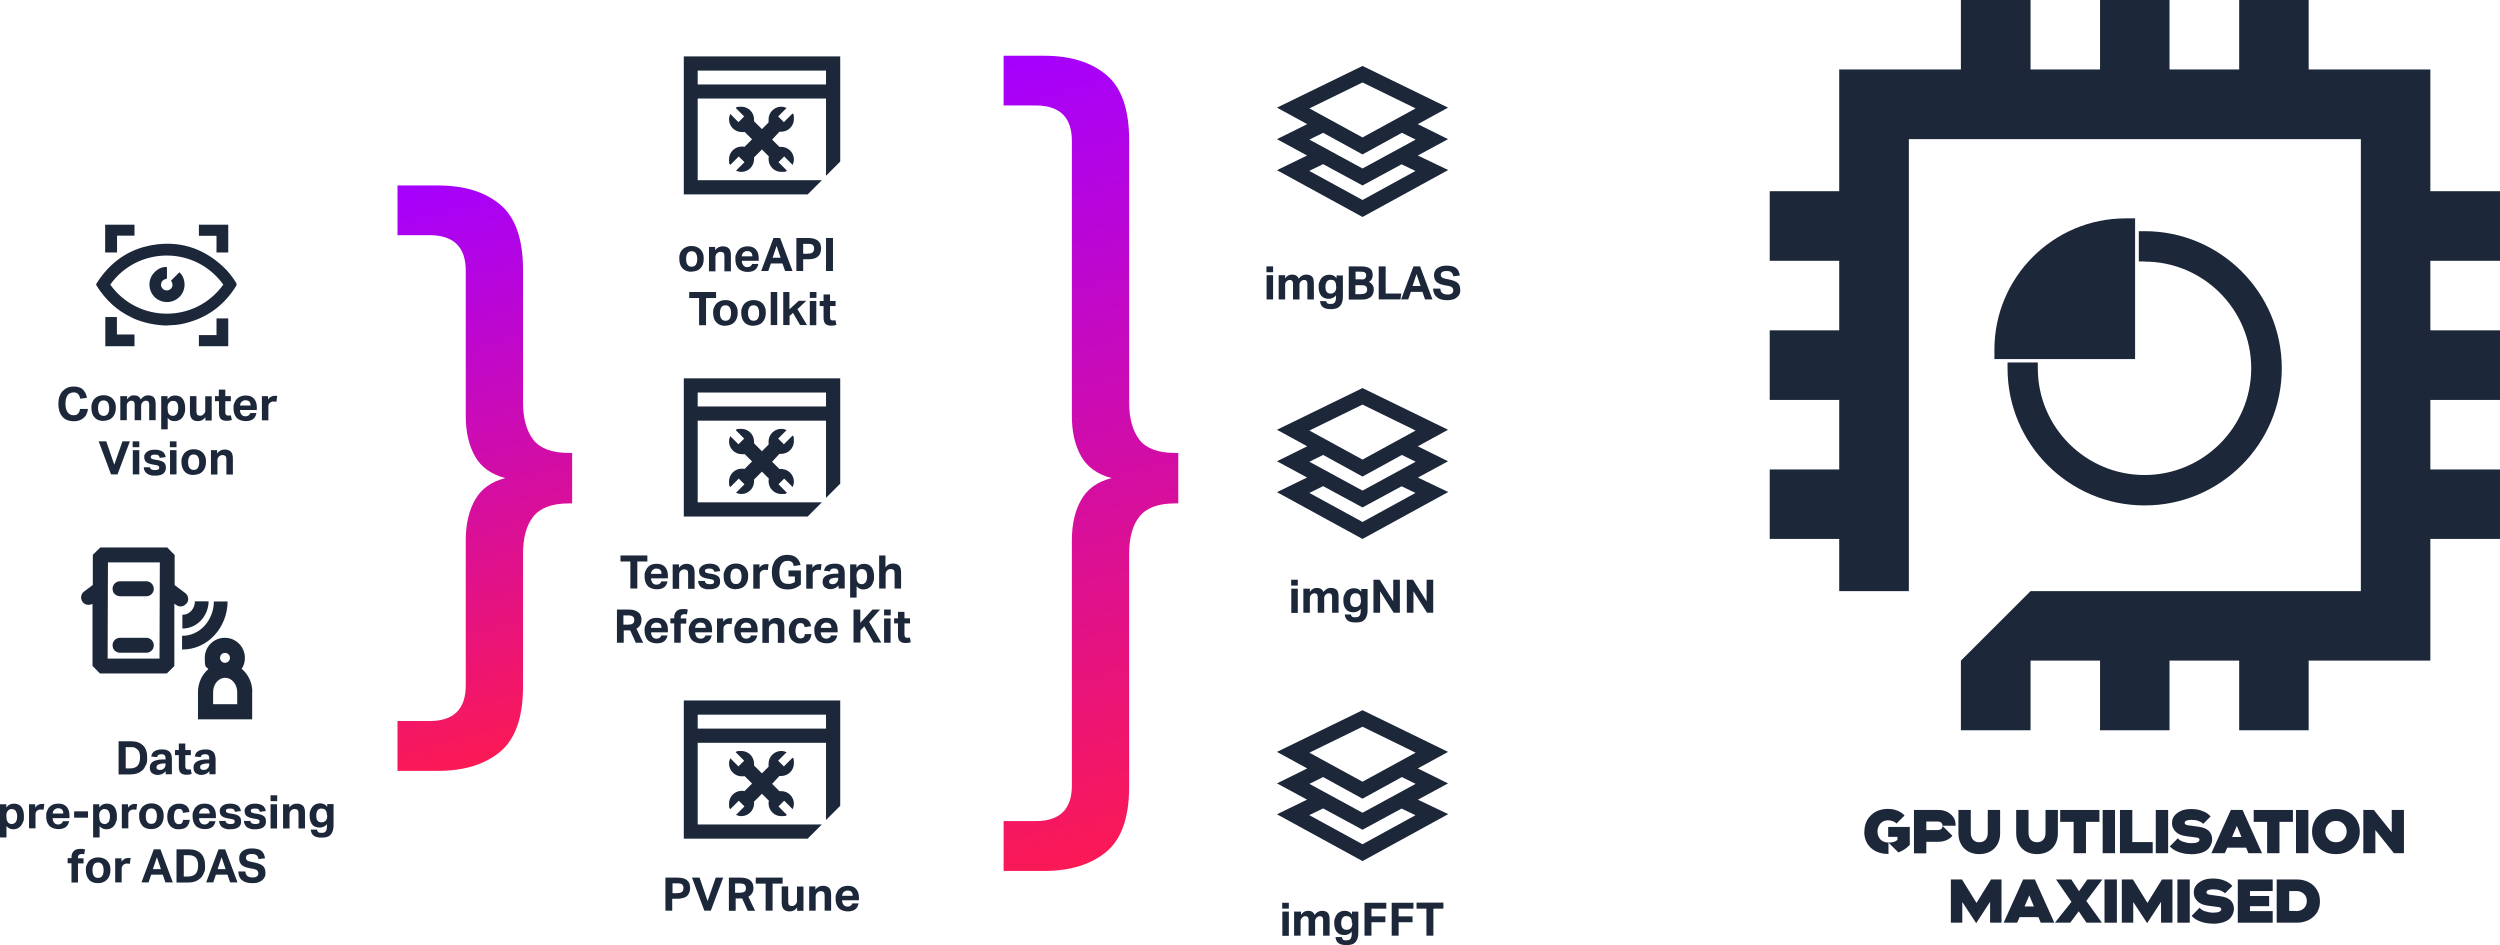 <?xml version="1.0" encoding="UTF-8"?>
<svg id="Layer_2" xmlns="http://www.w3.org/2000/svg" xmlns:xlink="http://www.w3.org/1999/xlink" version="1.1" viewBox="0 0 1618.9 612.1">
  <!-- Generator: Adobe Illustrator 29.3.0, SVG Export Plug-In . SVG Version: 2.1.0 Build 91)  -->
  <defs>
    <style>
      .st0 {
        fill: url(#linear-gradient1);
      }

      .st1 {
        fill: #1c273a;
      }

      .st2 {
        fill: url(#linear-gradient);
      }
    </style>
    <linearGradient id="linear-gradient" x1="616.7" y1="569" x2="750.9" y2="67" gradientTransform="translate(0 614) scale(1 -1)" gradientUnits="userSpaceOnUse">
      <stop offset="0" stop-color="#a500ff"/>
      <stop offset="1" stop-color="#fb1955"/>
    </linearGradient>
    <linearGradient id="linear-gradient1" x1="242.8" y1="489.9" x2="339.9" y2="126.9" gradientTransform="translate(0 614) scale(1 -1)" gradientUnits="userSpaceOnUse">
      <stop offset="0" stop-color="#a500ff"/>
      <stop offset="1" stop-color="#fb1955"/>
    </linearGradient>
  </defs>
  <g id="Layer_1-2">
    <g>
      <g>
        <path class="st1" d="M1207.3,538.6c0-2.9.6-5.5,1.9-7.7,1.3-2.2,3.1-3.9,5.3-5.2,2.3-1.2,4.9-1.9,7.8-1.9s4.4.4,6.3,1.1,3.5,1.8,4.7,3.2l-5.2,5.2c-.5-.6-1.3-1.1-2.3-1.5-1-.4-2.1-.6-3.2-.6s-2.5.3-3.5.9-1.8,1.5-2.4,2.6-.9,2.3-.9,3.8c0,2,.6,3.7,1.9,5.1s3.1,2,5.6,2,4-.6,5.4-1.7v-2h-6v-6.4h14v11.6c-2.2,2.3-4.6,3.9-7.4,4.9l-6.4-6.4v7.4c-3.2,0-5.9-.6-8.3-1.8s-4.2-2.9-5.5-5.1-1.9-4.7-1.9-7.6h0Z"/>
        <path class="st1" d="M1239.4,552.5v-28h15.7c2.3,0,4.2.4,5.9,1.3s3,2,4,3.5c1,1.5,1.4,3.3,1.4,5.4h-8.5c0-.8-.3-1.5-.8-2-.6-.5-1.3-.7-2.4-.7h-7.3v5.5h7.3c1,0,1.8-.2,2.4-.7.6-.5.8-1.2.8-2l6.4,6.4c-.9,1.2-2.2,2.1-3.7,2.8-1.5.7-3.4,1.1-5.5,1.1h-7.7v7.5h-8,0Z"/>
        <path class="st1" d="M1281.7,553.1c-2.7,0-5.1-.6-7.1-1.7s-3.6-2.7-4.7-4.7-1.7-4.3-1.7-7v-15.2h8v14.8c0,1.9.5,3.4,1.5,4.5s2.3,1.6,4,1.6,3-.5,4-1.6,1.5-2.6,1.5-4.5v-14.8h8v15.2c0,2.7-.6,5-1.7,7s-2.7,3.6-4.7,4.7-4.4,1.7-7.1,1.7Z"/>
        <path class="st1" d="M1319.1,553.1c-2.7,0-5.1-.6-7.1-1.7-2-1.1-3.6-2.7-4.7-4.7s-1.7-4.3-1.7-7v-15.2h8v14.8c0,1.9.5,3.4,1.5,4.5s2.3,1.6,4,1.6,3-.5,4-1.6,1.5-2.6,1.5-4.5v-14.8h8v15.2c0,2.7-.6,5-1.7,7s-2.7,3.6-4.7,4.7-4.4,1.7-7.1,1.7Z"/>
        <path class="st1" d="M1342.8,552.5v-20.3h-8.7v-7.7h25.4v7.7h-8.7v20.3h-8Z"/>
        <path class="st1" d="M1361.6,552.5v-28h8v28h-8Z"/>
        <path class="st1" d="M1372.8,552.5v-28h8v20.8h13.2v7.2h-21.2Z"/>
        <path class="st1" d="M1396,552.5v-28h8v28h-8Z"/>
        <path class="st1" d="M1418.8,553.1c-3,0-5.7-.5-8.1-1.4s-4.2-2.1-5.6-3.6l5.2-5.3c.7,1,1.9,1.8,3.5,2.3s3.3.9,5.2.9,3.2-.2,4-.6,1.3-.9,1.3-1.6-.6-1.3-1.7-1.4l-6.8-.9c-3.2-.4-5.5-1.4-7-3-1.5-1.5-2.3-3.3-2.3-5.4s.5-3.5,1.6-4.9,2.6-2.4,4.4-3.2c1.9-.8,4.1-1.1,6.6-1.1s5,.4,7.2,1.3c2.2.8,3.9,2,5.2,3.5l-4.8,4.8c-.7-.8-1.8-1.4-3.1-1.9s-2.8-.7-4.5-.7-2.4.2-3.2.5-1.2.8-1.2,1.5.7,1.3,2.1,1.5l6.6.9c3.2.4,5.4,1.3,6.9,2.7,1.4,1.4,2.2,3.2,2.2,5.5s-1.2,5.4-3.6,7.1-5.8,2.6-10.3,2.6h0Z"/>
        <path class="st1" d="M1432,552.5l12.6-28h7.6l12.6,28h-8.8l-1.5-3.6h-12.2l-1.6,3.6h-8.8,0ZM1445.3,542h6.2l-3-7.2-3.1,7.2Z"/>
        <path class="st1" d="M1468.1,552.5v-20.3h-8.7v-7.7h25.4v7.7h-8.7v20.3h-8Z"/>
        <path class="st1" d="M1486.8,552.5v-28h8v28h-8Z"/>
        <path class="st1" d="M1512.7,553.1c-2.2,0-4.2-.3-6.1-1s-3.5-1.7-4.9-3-2.5-2.8-3.3-4.6-1.2-3.8-1.2-6,.4-4.2,1.2-6c.8-1.8,1.9-3.3,3.3-4.6s3-2.3,4.9-3,3.9-1,6.1-1,4.2.3,6,1,3.5,1.7,4.9,3,2.5,2.8,3.3,4.6,1.2,3.8,1.2,6-.4,4.2-1.2,6c-.8,1.8-1.9,3.3-3.3,4.6s-3,2.3-4.9,3-3.9,1-6,1ZM1512.7,545.4c1.4,0,2.6-.3,3.6-.9s1.8-1.4,2.4-2.5c.6-1,.9-2.2.9-3.5s-.3-2.5-.9-3.5-1.4-1.9-2.4-2.5-2.2-.9-3.6-.9-2.6.3-3.6.9-1.8,1.4-2.4,2.5c-.6,1-.9,2.2-.9,3.5s.3,2.5.9,3.5,1.4,1.9,2.4,2.5,2.2.9,3.6.9Z"/>
        <path class="st1" d="M1530.4,552.5v-28h6.8l11.6,14.5v-14.5h7.9v28h-6.5l-12-15v15h-7.9Z"/>
        <path class="st1" d="M1279.7,597.8l-9-13.7v13.4h-7.4v-28h7.2l9.4,15.2,9.4-15.2h6.8v28h-7.4v-13.5l-9,13.8h0Z"/>
        <path class="st1" d="M1297.5,597.5l12.6-28h7.6l12.6,28h-8.8l-1.5-3.6h-12.2l-1.6,3.6h-8.8,0ZM1310.9,587h6.2l-3-7.2-3.1,7.2Z"/>
        <path class="st1" d="M1330.7,597.5l10.7-13.5-10-14.5h9.9l5,7.6,5.4-7.6h9.7l-10.4,13.9,10.1,14.1h-10l-5-7.4-5.5,7.4h-9.9Z"/>
        <path class="st1" d="M1362.8,597.5v-28h8v28h-8Z"/>
        <path class="st1" d="M1390.4,597.8l-9-13.7v13.4h-7.4v-28h7.2l9.4,15.2,9.4-15.2h6.8v28h-7.4v-13.5l-9,13.8h0Z"/>
        <path class="st1" d="M1410,597.5v-28h8v28h-8Z"/>
        <path class="st1" d="M1432.9,598.1c-3,0-5.7-.5-8.1-1.4-2.4-.9-4.2-2.1-5.6-3.6l5.2-5.3c.7,1,1.9,1.8,3.5,2.3s3.3.9,5.2.9,3.2-.2,4-.6,1.3-.9,1.3-1.6-.6-1.3-1.7-1.4l-6.8-.9c-3.2-.4-5.5-1.4-7-3-1.5-1.5-2.3-3.3-2.3-5.4s.5-3.5,1.6-4.9,2.6-2.4,4.4-3.2c1.9-.8,4.1-1.1,6.6-1.1s5,.4,7.2,1.3,3.9,2,5.2,3.5l-4.8,4.8c-.7-.8-1.8-1.4-3.1-1.9s-2.8-.7-4.5-.7-2.4.2-3.2.5-1.2.8-1.2,1.5.7,1.3,2.1,1.5l6.6.9c3.2.4,5.4,1.3,6.9,2.7,1.4,1.4,2.2,3.2,2.2,5.5s-1.2,5.4-3.6,7.1-5.8,2.6-10.3,2.6h0Z"/>
        <path class="st1" d="M1456.9,590h14.8v7.5h-22.6v-28h22.6v7.5h-14.7v3.2h12.4v6.6h-12.4v3.2h0Z"/>
        <path class="st1" d="M1487.3,569.5c2.9,0,5.5.6,7.8,1.8s4,2.8,5.3,5c1.3,2.1,1.9,4.6,1.9,7.3s-.4,4-1.1,5.7-1.8,3.2-3.2,4.4c-1.4,1.2-2.9,2.2-4.8,2.8-1.8.7-3.8,1-6,1h-12.9v-28h12.9ZM1486.9,590c2.1,0,3.7-.6,5-1.8s1.9-2.8,1.9-4.7-.6-3.5-1.9-4.7-2.9-1.8-5-1.8h-4.5v12.9h4.5Z"/>
      </g>
      <polyline class="st1" points="1528.8 90.1 1528.8 382.8 1314.9 382.8 1269.8 427.8 1269.8 472.9 1314.9 472.9 1314.9 427.8 1359.9 427.8 1359.9 472.9 1404.9 472.9 1404.9 427.8 1450 427.8 1450 472.9 1495 472.9 1495 427.8 1528.8 427.8 1540.1 427.8 1573.8 427.8 1573.8 349 1618.9 349 1618.9 304 1573.8 304 1573.8 259 1618.9 259 1618.9 213.9 1573.8 213.9 1573.8 168.9 1618.9 168.9 1618.9 123.8 1573.8 123.8 1573.8 90.1 1573.8 78.8 1573.8 45 1495 45 1495 0 1450 0 1450 45 1404.9 45 1404.9 0 1359.9 0 1359.9 45 1314.9 45 1314.9 0 1269.8 0 1269.8 45 1236.1 45 1224.8 45 1191 45 1191 123.8 1146 123.8 1146 168.9 1191 168.9 1191 213.9 1146 213.9 1146 259 1191 259 1191 304 1146 304 1146 349 1191 349 1191 382.8 1236.1 382.8 1236.1 90.1 1528.8 90.1"/>
      <path class="st2" d="M649.9,531.7h20.8c15.6,0,23.4-7.7,23.4-23v-158.9c0-10.3,2-19,6-26.1,4-7.1,10.5-11.8,19.7-14.1-9.1-2.4-15.7-7.1-19.7-14.1-4-7.1-6-15.8-6-26.1V91.3c0-15.3-7.8-23-23.4-23h-20.8v-32.2h26.1c17.1,0,30.5,4.1,40.4,12.4,9.9,8.2,14.8,22.4,14.8,42.4v169.7c0,10.3,2.2,18.3,6.6,24.1,4.4,5.7,12.1,8.6,23,8.6h2.2v32.7h-2.2c-10.9,0-18.5,2.9-23,8.6s-6.6,13.8-6.6,24.1v150.5c0,20-4.9,34.2-14.8,42.4-9.9,8.2-23.3,12.4-40.4,12.4h-26.1v-32.2h0Z"/>
      <path class="st0" d="M257.4,466.9h20.8c15.6,0,23.4-7.7,23.4-23v-94.1c0-10.3,2-19,6-26.1,4-7.1,10.5-11.8,19.6-14.1-9.1-2.4-15.7-7.1-19.6-14.1-4-7.1-6-15.8-6-26.1v-94.1c0-15.3-7.8-23-23.4-23h-20.8v-32.2h26.1c17.1,0,30.5,4.1,40.4,12.4,9.9,8.2,14.8,22.4,14.8,42.4v85.7c0,10.3,2.2,18.3,6.6,24.1,4.4,5.7,12.1,8.6,23,8.6h2.2v32.7h-2.2c-10.9,0-18.5,2.9-23,8.6s-6.6,13.8-6.6,24.1v85.7c0,20-4.9,34.1-14.8,42.4-9.9,8.2-23.3,12.4-40.4,12.4h-26.1v-32.2h0Z"/>
      <g>
        <path class="st1" d="M1388.7,169.4c38.1,0,69.1,31,69.1,69.1s-31,69.1-69.1,69.1-69.1-31-69.1-69.1v-3.8h-19.6v3.8c0,49,39.8,88.8,88.8,88.8s88.8-39.8,88.8-88.8-39.8-88.8-88.8-88.8h-3.8v19.6h3.8,0Z"/>
        <path class="st1" d="M1291.5,226.4v6.1h91.1v-91.1h-6.1c-46.9,0-85,38.1-85,85Z"/>
      </g>
      <g>
        <g>
          <path class="st1" d="M836.1,375.4h4.3v3.8h-4.3v-3.8ZM836.2,381.2h4.2v15.7h-4.2v-15.7Z"/>
          <path class="st1" d="M844.1,381.2h4.1v2.1c.6-.9,1.3-1.5,2-2,.8-.4,1.6-.6,2.5-.6s2.1.2,2.8.7,1.2,1.1,1.5,2c.7-1,1.5-1.6,2.3-2.1s1.7-.6,2.6-.6c1.6,0,2.8.5,3.7,1.3.8.9,1.2,2.3,1.2,4.3v10.5h-4.2v-9.9c0-.6,0-1-.2-1.4,0-.4-.2-.6-.4-.8-.2-.2-.4-.3-.6-.4s-.5-.1-.8-.1c-.4,0-.8,0-1.2.2-.3.1-.7.4-1,.7-.3.3-.5.6-.7,1s-.2.7-.2,1.1v9.6h-4.2v-9.9c0-.6,0-1-.2-1.4,0-.4-.2-.6-.4-.8-.2-.2-.4-.3-.6-.4s-.5-.1-.8-.1c-.4,0-.8,0-1.2.2-.3.1-.7.4-1,.7-.3.3-.5.6-.7,1s-.2.8-.2,1.3v9.4h-4.2v-15.7h0Z"/>
          <path class="st1" d="M874.8,397.8c0,.4.2.7.3,1,.2.2.3.4.6.6s.5.2.9.3c.3,0,.8,0,1.3,0,.8,0,1.4-.1,1.8-.4s.8-.7,1-1.1c.2-.5.3-1,.4-1.6s0-1.3,0-1.9v-.5c-.5.8-1.2,1.3-2,1.7-.8.4-1.7.6-2.7.6-2.2,0-3.8-.7-4.9-2.1s-1.6-3.3-1.6-5.7.2-2.2.5-3.1.8-1.8,1.3-2.5,1.3-1.2,2.2-1.6c.8-.4,1.8-.6,2.9-.6s1.7.2,2.5.5c.8.3,1.5.9,2.2,1.8v-1.8h4.1v13.5c0,1.3-.1,2.5-.4,3.5-.3,1-.7,1.9-1.3,2.6-.6.7-1.4,1.3-2.3,1.6s-2.1.5-3.5.5-2.3-.1-3.2-.3c-.9-.2-1.6-.5-2.2-1s-1-1-1.3-1.6c-.3-.6-.5-1.4-.6-2.3h4.3ZM881.2,388.5c0-.9-.1-1.7-.3-2.3-.2-.6-.5-1-.8-1.3s-.7-.5-1.1-.6c-.4-.1-.8-.1-1.3-.1s-.9,0-1.3.2-.8.4-1.1.8-.5.8-.7,1.4-.3,1.2-.3,2c0,1.7.3,2.8.9,3.5s1.4,1,2.3,1,1,0,1.5-.2c.5-.1.8-.4,1.2-.7.3-.3.6-.8.8-1.3s.3-1.2.3-1.9v-.4h0Z"/>
          <path class="st1" d="M889.4,375.4h4l8.8,14v-14h4.3v21.4h-4l-8.8-13.9v13.9h-4.3v-21.4h0Z"/>
          <path class="st1" d="M911,375.4h4l8.8,14v-14h4.3v21.4h-4l-8.8-13.9v13.9h-4.3v-21.4h0Z"/>
        </g>
        <g>
          <path class="st1" d="M820.1,172.5h4.3v3.8h-4.3v-3.8ZM820.2,178.2h4.2v15.7h-4.2v-15.7Z"/>
          <path class="st1" d="M828.1,178.2h4.1v2.1c.6-.9,1.3-1.5,2-1.9.8-.4,1.6-.6,2.5-.6s2.1.2,2.8.7,1.2,1.1,1.5,2c.7-1,1.5-1.6,2.3-2.1.8-.4,1.7-.6,2.6-.6,1.6,0,2.8.4,3.7,1.3s1.2,2.3,1.2,4.3v10.5h-4.2v-9.9c0-.6,0-1-.2-1.4,0-.4-.2-.6-.4-.8-.2-.2-.4-.3-.6-.4s-.5-.1-.8-.1c-.4,0-.8,0-1.2.2-.3.1-.7.4-1,.7-.3.3-.5.6-.7,1s-.2.7-.2,1.1v9.6h-4.2v-9.9c0-.6,0-1-.2-1.4,0-.4-.2-.6-.4-.8-.2-.2-.4-.3-.6-.4s-.5-.1-.8-.1c-.4,0-.8,0-1.2.2-.3.1-.7.4-1,.7-.3.3-.5.6-.7,1s-.2.8-.2,1.3v9.4h-4.2v-15.7h0Z"/>
          <path class="st1" d="M858.8,194.9c0,.4.2.7.3,1s.3.4.6.6c.2.1.5.2.9.3.3,0,.8,0,1.3,0,.8,0,1.4-.1,1.8-.4s.8-.7,1-1.2c.2-.5.3-1,.4-1.6s0-1.3,0-1.9v-.5c-.5.8-1.2,1.3-2,1.7-.8.4-1.7.6-2.7.6-2.2,0-3.8-.7-4.9-2.1s-1.6-3.3-1.6-5.7.2-2.2.5-3.1c.3-1,.8-1.8,1.3-2.5.6-.7,1.3-1.2,2.2-1.6.8-.4,1.8-.6,2.9-.6s1.7.2,2.5.5,1.5.9,2.2,1.8v-1.8h4.1v13.5c0,1.3-.1,2.5-.4,3.5-.3,1-.7,1.9-1.3,2.6-.6.7-1.4,1.3-2.3,1.6s-2.1.6-3.5.6-2.3-.1-3.2-.3c-.9-.2-1.6-.5-2.2-1-.6-.4-1-1-1.3-1.6-.3-.6-.5-1.4-.6-2.3h4.3ZM865.2,185.5c0-.9-.1-1.7-.3-2.3-.2-.6-.5-1-.8-1.3s-.7-.5-1.1-.6c-.4-.1-.8-.1-1.3-.1s-.9,0-1.3.2-.8.4-1.1.8-.5.8-.7,1.4-.3,1.2-.3,2c0,1.7.3,2.8.9,3.5s1.4,1,2.3,1,1,0,1.5-.2.8-.4,1.2-.7c.3-.3.6-.8.8-1.3s.3-1.2.3-1.9v-.4h0Z"/>
          <path class="st1" d="M873.4,172.5h7.7c1.6,0,2.9.1,3.9.4,1,.3,1.8.7,2.4,1.2.6.5,1,1.1,1.2,1.8s.3,1.5.3,2.3-.2,1.6-.5,2.4c-.4.7-1,1.4-2,1.9.6.3,1.2.7,1.6,1.1s.7.8,1,1.2c.2.4.4.9.5,1.3s.1.9.1,1.3c0,.9-.1,1.8-.4,2.6s-.7,1.5-1.3,2.1-1.5,1-2.5,1.4-2.3.5-3.8.5h-8.2v-21.4h0ZM881.6,181c1.2,0,2-.2,2.4-.7s.7-1.1.7-1.9-.3-1.5-.8-1.9c-.6-.4-1.5-.6-2.9-.6h-3.2v5h3.9ZM881.5,190.4c.7,0,1.4,0,1.8-.2s.9-.3,1.2-.6c.3-.3.5-.6.6-.9s.2-.8.2-1.2c0-.9-.2-1.6-.8-2.1-.5-.5-1.4-.7-2.6-.7h-4.2v5.8h3.8,0Z"/>
          <path class="st1" d="M892.8,172.5h4.5v17.6h10.1l-.5,3.8h-14.1v-21.4Z"/>
          <path class="st1" d="M915.3,172.5h4.3l8,21.4h-4.8l-1.7-4.9h-7.5l-1.7,4.9h-4.6l8-21.4h0ZM919.9,185.2l-2.6-7.7-2.6,7.7h5.2Z"/>
          <path class="st1" d="M932.7,186.9c0,1.3.5,2.3,1.3,2.9s1.9.9,3.3.9,1.3,0,1.8-.2c.5-.1.9-.4,1.2-.6s.5-.5.6-.9c.1-.3.2-.7.2-1.1s-.2-1.1-.6-1.6-1.2-.8-2.3-1.1l-2.8-.5c-1.1-.2-2.1-.5-2.9-.8-.8-.3-1.5-.7-2.1-1.2-.6-.5-1-1.1-1.3-1.9-.3-.7-.5-1.6-.5-2.6s.2-1.9.6-2.7,1-1.4,1.7-1.9c.7-.5,1.6-.9,2.6-1.2,1-.3,2.1-.4,3.4-.4s2.9.2,3.9.5c1,.4,1.9.8,2.5,1.4s1.1,1.3,1.4,2.1.5,1.6.6,2.4l-4.2.5c-.2-1.2-.6-2-1.3-2.6s-1.6-.8-2.9-.8-1.4,0-1.9.2c-.5.1-.9.3-1.2.5-.3.2-.5.5-.6.7s-.2.6-.2.9c0,.8.2,1.4.7,1.8.5.4,1.2.7,2.3.9l2.9.6c2.3.5,4,1.2,5.1,2.2,1.1,1,1.6,2.5,1.6,4.5s-.2,1.8-.5,2.6c-.3.8-.9,1.5-1.6,2.1-.7.6-1.5,1.1-2.6,1.4s-2.3.5-3.7.5c-2.9,0-5.2-.6-6.7-1.9-1.5-1.2-2.4-3.1-2.5-5.6h4.5,0Z"/>
        </g>
        <g>
          <path class="st1" d="M830.3,584.6h4.3v3.8h-4.3v-3.8ZM830.4,590.3h4.2v15.7h-4.2v-15.7Z"/>
          <path class="st1" d="M838.4,590.3h4.1v2.1c.6-.9,1.3-1.5,2-2,.8-.4,1.6-.6,2.5-.6s2.1.2,2.8.7,1.2,1.1,1.5,2c.7-1,1.5-1.7,2.3-2.1.8-.4,1.7-.6,2.6-.6,1.6,0,2.8.5,3.6,1.3.8.9,1.2,2.3,1.2,4.3v10.5h-4.2v-9.9c0-.6,0-1-.2-1.4,0-.3-.2-.6-.4-.8-.2-.2-.4-.3-.6-.4-.2,0-.5-.1-.8-.1-.4,0-.8,0-1.2.2s-.7.4-1,.7-.5.6-.7,1c-.2.4-.3.7-.3,1.1v9.6h-4.2v-9.9c0-.6,0-1-.2-1.4,0-.3-.2-.6-.4-.8-.2-.2-.4-.3-.6-.4-.2,0-.5-.1-.8-.1-.4,0-.8,0-1.2.2s-.7.4-1,.7c-.3.3-.5.6-.7,1s-.3.8-.3,1.3v9.4h-4.2v-15.7h0Z"/>
          <path class="st1" d="M869,607c0,.4.2.7.3,1,.2.2.3.4.6.6s.5.2.9.3.8,0,1.3,0c.8,0,1.4-.2,1.8-.4s.8-.7,1-1.2c.2-.5.3-1,.4-1.7s0-1.3,0-1.9v-.5c-.5.8-1.2,1.3-2,1.7-.8.4-1.7.6-2.8.6-2.2,0-3.8-.7-4.9-2.1-1.1-1.4-1.6-3.3-1.6-5.7s.2-2.2.5-3.2.8-1.8,1.3-2.5,1.3-1.2,2.1-1.6c.8-.4,1.8-.6,2.9-.6s1.7.2,2.5.5c.8.3,1.5.9,2.2,1.8v-1.8h4.1v13.5c0,1.3-.1,2.5-.4,3.5-.3,1-.7,1.9-1.3,2.6-.6.7-1.4,1.3-2.3,1.6s-2.1.5-3.5.5-2.3-.1-3.2-.3c-.9-.2-1.6-.5-2.2-1s-1-1-1.3-1.6-.5-1.4-.6-2.3h4.3ZM875.4,597.6c0-.9,0-1.7-.3-2.3-.2-.6-.5-1-.8-1.3s-.7-.5-1.1-.6c-.4,0-.8-.2-1.3-.2s-.9,0-1.3.2c-.4.2-.8.4-1.1.8-.3.4-.5.8-.7,1.4-.2.6-.3,1.2-.3,2,0,1.7.3,2.8,1,3.5s1.4,1,2.4,1,1,0,1.5-.2c.5-.2.8-.4,1.2-.7s.6-.8.8-1.3.3-1.2.3-1.9v-.4h0Z"/>
          <path class="st1" d="M883.6,584.6h14.1v3.8h-9.6v5h9v3.8h-9v8.7h-4.5v-21.4h0Z"/>
          <path class="st1" d="M901.2,584.6h14.1v3.8h-9.6v5h9v3.8h-9v8.7h-4.5v-21.4h0Z"/>
          <path class="st1" d="M923.8,588.4h-6.5v-3.9h17.4v3.9h-6.5v17.5h-4.5v-17.5Z"/>
        </g>
        <path class="st1" d="M918.1,100.7l19.6-10.6-19.6-9.7,19.6-10.7-55.4-27-55.4,27,19.6,10.7-19.6,9.7,19.5,10.6-19.5,9.5,55.4,30.3,55.5-30.4-19.7-9.4h0ZM882.3,53.4l34.4,16.8-34.4,18.8-34.4-18.8,34.4-16.8ZM882.3,100l25.5-14,8.9,4.4-34.4,18.7-34.4-18.7,8.9-4.4s25.5,14,25.5,14ZM847.9,110.6l8.9-4.3,25.5,13.8,25.3-13.7,9,4.3-34.3,18.8-34.4-18.8h0Z"/>
        <path class="st1" d="M918.1,309.3l19.6-10.6-19.6-9.7,19.6-10.7-55.4-27-55.4,27,19.6,10.7-19.6,9.7,19.5,10.5-19.5,9.5,55.4,30.3,55.5-30.4-19.7-9.4h0ZM882.3,262l34.4,16.8-34.4,18.8-34.4-18.8,34.4-16.8ZM882.3,308.6l25.5-14,8.9,4.4-34.4,18.7-34.4-18.7,8.9-4.4,25.5,14ZM847.9,319.2l8.9-4.4,25.5,13.8,25.3-13.7,9,4.3-34.3,18.8-34.4-18.8h0Z"/>
        <path class="st1" d="M918.1,517.9l19.6-10.6-19.6-9.7,19.6-10.7-55.4-27-55.4,27,19.6,10.7-19.6,9.7,19.5,10.5-19.5,9.5,55.4,30.3,55.5-30.4-19.7-9.4h0ZM882.3,470.6l34.4,16.8-34.4,18.8-34.4-18.8,34.4-16.8ZM882.3,517.2l25.5-14,8.9,4.4-34.4,18.7-34.4-18.7,8.9-4.4,25.5,14ZM847.9,527.8l8.9-4.3,25.5,13.8,25.3-13.7,9,4.3-34.3,18.8-34.4-18.8h0Z"/>
      </g>
      <g>
        <g>
          <path class="st1" d="M447.9,176c-2.5,0-4.5-.7-5.9-2.2s-2.1-3.5-2.1-6.2.2-2.4.5-3.5.9-1.9,1.6-2.6,1.5-1.2,2.5-1.6,2.1-.6,3.3-.6,2.3.2,3.3.6c1,.4,1.8.9,2.5,1.6.7.7,1.2,1.6,1.6,2.6s.5,2.2.5,3.5-.2,2.5-.5,3.5c-.4,1-.9,1.9-1.6,2.6-.7.7-1.5,1.3-2.5,1.6-1,.4-2.1.6-3.3.6h0ZM447.9,172.7c1.2,0,2.1-.4,2.7-1.3s.9-2.1.9-3.7-.3-2.8-.9-3.7-1.5-1.3-2.7-1.3-2.1.4-2.7,1.3c-.6.8-.9,2.1-.9,3.7s.3,2.9.9,3.7c.6.9,1.5,1.3,2.7,1.3h0Z"/>
          <path class="st1" d="M459,159.9h4.1v2.2c.6-.9,1.4-1.6,2.2-2s1.7-.6,2.7-.6c1.8,0,3.1.5,4,1.4s1.3,2.4,1.3,4.4v10.4h-4.2v-9.8c0-1.1-.2-1.9-.6-2.2s-1-.6-1.7-.6-1,0-1.4.2c-.4.2-.8.4-1.1.7-.3.3-.5.6-.7,1-.2.4-.3.8-.3,1.3v9.4h-4.2v-15.7h0Z"/>
          <path class="st1" d="M491.1,170.7c-.3,1.8-1,3.1-2.1,4s-2.8,1.4-4.9,1.4-4.5-.7-5.9-2.2-2-3.5-2-6.1.2-2.5.6-3.5.9-1.9,1.6-2.6c.7-.7,1.5-1.3,2.5-1.6s2-.6,3.2-.6c2.4,0,4.2.7,5.4,2.1,1.2,1.4,1.8,3.2,1.8,5.6v1.7h-10.9c0,1.3.4,2.2,1,3s1.5,1.1,2.7,1.1,2.6-.7,2.9-2.1h4.1,0ZM487.2,166c0-1.1-.3-1.9-.8-2.5-.5-.6-1.4-.9-2.5-.9s-1,0-1.5.3c-.4.2-.8.4-1.1.7-.3.3-.5.7-.7,1.1s-.2.9-.3,1.3h6.8Z"/>
          <path class="st1" d="M500.9,154.1h4.3l8,21.4h-4.8l-1.7-4.9h-7.5l-1.7,4.9h-4.6l8-21.4h0ZM505.5,166.9l-2.6-7.7-2.6,7.7h5.2,0Z"/>
          <path class="st1" d="M515.7,154.1h7.7c1.6,0,3,.2,4.1.6,1.1.4,1.9.9,2.5,1.5s1.1,1.3,1.3,2.1.4,1.7.4,2.5-.1,1.8-.4,2.7c-.2.9-.7,1.6-1.3,2.3-.6.6-1.5,1.2-2.5,1.5-1,.4-2.4.6-4,.6h-3.4v7.6h-4.4v-21.4h0ZM523.3,164.2c.8,0,1.4,0,1.9-.2s.9-.4,1.2-.7c.3-.3.5-.6.6-1,.1-.4.2-.9.2-1.3s0-.9-.2-1.3-.3-.7-.6-1c-.3-.3-.7-.5-1.2-.6-.5-.1-1.2-.2-1.9-.2h-3.2v6.4h3.2,0Z"/>
          <path class="st1" d="M534.9,154.1h4.5v21.4h-4.5v-21.4Z"/>
          <path class="st1" d="M452.8,193h-6.5v-3.9h17.4v3.9h-6.5v17.6h-4.5v-17.6h0Z"/>
          <path class="st1" d="M469.8,211c-2.5,0-4.5-.7-5.9-2.2s-2.1-3.5-2.1-6.2.2-2.4.6-3.5.9-1.9,1.6-2.6,1.5-1.2,2.5-1.6,2.1-.6,3.3-.6,2.3.2,3.3.6c1,.4,1.8.9,2.5,1.6.7.7,1.2,1.6,1.6,2.6.4,1,.5,2.2.5,3.5s-.2,2.5-.6,3.5-.9,1.9-1.6,2.6c-.7.7-1.5,1.3-2.5,1.6-1,.4-2.1.6-3.3.6h0ZM469.8,207.7c1.2,0,2.1-.4,2.7-1.3s.9-2.1.9-3.7-.3-2.8-.9-3.7-1.5-1.3-2.7-1.3-2.1.4-2.7,1.3-.9,2.1-.9,3.7.3,2.9.9,3.7c.6.9,1.5,1.3,2.7,1.3h0Z"/>
          <path class="st1" d="M488,211c-2.5,0-4.5-.7-5.9-2.2s-2.1-3.5-2.1-6.2.2-2.4.6-3.5.9-1.9,1.6-2.6,1.5-1.2,2.5-1.6,2.1-.6,3.3-.6,2.3.2,3.3.6c1,.4,1.8.9,2.5,1.6.7.7,1.2,1.6,1.6,2.6.4,1,.5,2.2.5,3.5s-.2,2.5-.6,3.5-.9,1.9-1.6,2.6c-.7.7-1.5,1.3-2.5,1.6-1,.4-2.1.6-3.3.6h0ZM488,207.7c1.2,0,2.1-.4,2.7-1.3s.9-2.1.9-3.7-.3-2.8-.9-3.7-1.5-1.3-2.7-1.3-2.1.4-2.7,1.3-.9,2.1-.9,3.7.3,2.9.9,3.7c.6.9,1.5,1.3,2.7,1.3h0Z"/>
          <path class="st1" d="M499.1,189.1h4.2v21.4h-4.2v-21.4Z"/>
          <path class="st1" d="M507.1,189.1h4.1v11.2l6-5.5h4.9l-5.7,5.4,6.2,10.3h-4.5l-4.6-7.9-2.2,2v5.9h-4.1v-21.4h0Z"/>
          <path class="st1" d="M524.4,189.1h4.3v3.8h-4.3v-3.8ZM524.4,194.9h4.2v15.7h-4.2v-15.7Z"/>
          <path class="st1" d="M533.3,198.2h-2.5v-3.3h2.5v-4.2h4.2v4.2h3.6v3.3h-3.6v7.2c0,.8.2,1.4.5,1.7s.8.4,1.3.4.6,0,.8,0,.6,0,.9-.2l.6,3.1c-.6.2-1.2.3-1.7.4-.5,0-1.1.1-1.6.1-1.7,0-3-.4-3.8-1.2-.8-.8-1.2-2.2-1.2-4.1v-7.3h0Z"/>
        </g>
        <g>
          <path class="st1" d="M408.3,363.6h-6.5v-3.9h17.4v3.9h-6.5v17.5h-4.5v-17.5h0Z"/>
          <path class="st1" d="M432.3,376.2c-.3,1.8-1,3.1-2.1,4s-2.8,1.4-4.9,1.4-4.6-.7-5.9-2.2-2-3.5-2-6.1.2-2.5.6-3.5c.4-1,.9-1.9,1.6-2.6.7-.7,1.5-1.3,2.5-1.6,1-.4,2-.5,3.2-.5,2.4,0,4.2.7,5.4,2.1,1.2,1.4,1.8,3.2,1.8,5.6v1.7h-10.9c0,1.3.4,2.2,1,3s1.5,1.1,2.7,1.1,2.6-.7,2.9-2.1h4.1,0ZM428.4,371.6c0-1.1-.3-1.9-.8-2.5-.5-.6-1.4-.9-2.5-.9s-1,0-1.5.3-.8.4-1.1.7c-.3.3-.5.7-.7,1.1-.2.4-.2.9-.3,1.3h6.8,0Z"/>
          <path class="st1" d="M435.6,365.5h4.1v2.2c.6-.9,1.4-1.6,2.2-2,.9-.4,1.7-.6,2.6-.6,1.8,0,3.1.5,4,1.4.9.9,1.3,2.4,1.3,4.4v10.4h-4.2v-9.8c0-1.1-.2-1.9-.6-2.2s-1-.6-1.7-.6-1,0-1.4.2-.8.4-1.1.7c-.3.3-.5.6-.7,1s-.3.8-.3,1.3v9.4h-4.2v-15.7h0Z"/>
          <path class="st1" d="M456.4,376.1c.1.9.5,1.5,1.1,1.8.6.3,1.3.4,2.2.4s1.7-.1,2.1-.4c.4-.2.6-.7.6-1.2s-.1-.8-.4-1c-.3-.3-.8-.5-1.5-.6l-2.2-.4c-1.9-.3-3.3-.8-4.2-1.5s-1.4-1.8-1.4-3.3.2-1.4.5-2,.8-1.1,1.4-1.5,1.3-.8,2.1-1c.8-.2,1.7-.4,2.8-.4s2.3.1,3.1.4c.8.2,1.5.6,2,1,.5.4.9.9,1.2,1.5.3.6.5,1.2.6,1.9l-3.8.5c-.2-.7-.5-1.2-1-1.6s-1.2-.5-2.2-.5-1,0-1.4.1c-.4,0-.7.2-.9.3-.2.1-.4.3-.5.5s-.1.4-.1.5c0,.5.1.9.5,1.1s.9.4,1.8.6l2,.3c1.1.2,2,.4,2.7.7s1.3.6,1.7,1c.4.4.7.9.9,1.5s.2,1.2.2,2c0,1.5-.6,2.7-1.7,3.5s-2.9,1.3-5.2,1.3-1.8,0-2.7-.2-1.6-.5-2.3-.9-1.2-1-1.6-1.7c-.4-.7-.7-1.6-.7-2.6h4Z"/>
          <path class="st1" d="M476.6,381.6c-2.5,0-4.5-.7-5.9-2.2s-2.1-3.5-2.1-6.2.2-2.4.6-3.5c.4-1,.9-1.9,1.6-2.6s1.5-1.2,2.5-1.6,2.1-.6,3.3-.6,2.3.2,3.3.6c1,.4,1.8.9,2.5,1.6.7.7,1.2,1.6,1.6,2.6.4,1,.5,2.2.5,3.5s-.2,2.5-.6,3.5-.9,1.9-1.6,2.6-1.5,1.3-2.5,1.6c-1,.4-2.1.6-3.3.6h0ZM476.6,378.2c1.2,0,2.1-.4,2.7-1.3.6-.9.9-2.1.9-3.7s-.3-2.8-.9-3.7-1.5-1.3-2.7-1.3-2.1.4-2.7,1.3-.9,2.1-.9,3.7.3,2.9.9,3.7c.6.9,1.5,1.3,2.7,1.3h0Z"/>
          <path class="st1" d="M487.7,365.5h4.1v2.2c.5-.8,1.1-1.4,1.9-1.8.7-.4,1.5-.6,2.3-.6s.7,0,1,0c.3,0,.5,0,.7.1l-.5,3.8c-.5-.1-1.1-.2-1.8-.2s-.9,0-1.3.2-.8.3-1.1.6c-.4.3-.6.7-.8,1.1s-.2.8-.2,1.2v9.1h-4.2v-15.7h0Z"/>
          <path class="st1" d="M510.4,369.4h8.2v9.1c-1.1,1-2.4,1.8-3.9,2.4s-3.1.8-4.7.8-3.2-.3-4.5-.8-2.3-1.3-3.2-2.3c-.8-1-1.5-2.2-1.9-3.5-.4-1.4-.6-2.9-.6-4.6s.2-3.3.7-4.7,1.1-2.6,2-3.5,1.9-1.7,3.1-2.2,2.6-.8,4.1-.8,2.6.2,3.6.5,1.8.8,2.5,1.4,1.2,1.3,1.7,2.1c.4.8.7,1.7.9,2.6l-4.4.6c-.1-.5-.3-1-.4-1.4s-.4-.8-.7-1c-.3-.3-.7-.5-1.2-.7s-1.1-.2-1.8-.2c-1.7,0-3,.6-3.9,2-.9,1.3-1.3,3.1-1.3,5.5s.4,4.2,1.3,5.5c.9,1.3,2.3,1.9,4.2,1.9s1.8,0,2.5-.3c.7-.2,1.3-.5,2-.9v-3.6h-4.1v-3.7h0Z"/>
          <path class="st1" d="M522,365.5h4.1v2.2c.5-.8,1.2-1.4,1.9-1.8s1.5-.6,2.3-.6.7,0,1,0c.3,0,.5,0,.7.1l-.5,3.8c-.5-.1-1.1-.2-1.8-.2s-.9,0-1.3.2-.8.3-1.1.6c-.4.3-.6.7-.8,1.1s-.2.8-.2,1.2v9.1h-4.2v-15.7h0Z"/>
          <path class="st1" d="M543,379.1c-.6.7-1.3,1.3-2.1,1.7-.8.4-1.8.7-3,.7s-1.4,0-2-.3-1.2-.5-1.7-.8c-.5-.4-.8-.9-1.1-1.5s-.4-1.3-.4-2.1.2-2,.7-2.6c.5-.7,1.1-1.2,1.9-1.6s1.7-.6,2.6-.8,2-.3,3-.3h2v-.9c0-1-.3-1.6-.8-2-.5-.4-1.2-.5-1.9-.5-1.7,0-2.6.6-2.8,1.9l-3.8-.4c.3-1.6,1-2.8,2.2-3.5s2.7-1.1,4.7-1.1,2.2.1,3.1.4,1.5.7,2,1.2c.5.5.9,1.2,1.1,2,.2.8.3,1.6.3,2.6v9.9h-4v-2h0ZM542.9,374.1h-1.9c-.9.1-1.6.2-2.1.4-.5.1-1,.3-1.2.5s-.5.5-.6.7c0,.3-.2.6-.2.9,0,.5.2.9.5,1.2.4.3.9.5,1.5.5,1.1,0,2-.2,2.6-.8.4-.3.7-.6.9-1.1.2-.4.4-1,.4-1.6v-.8h0Z"/>
          <path class="st1" d="M550.5,365.5h4.1v2.1c1.2-1.7,2.8-2.5,4.9-2.5s3.8.7,4.9,2.2,1.6,3.5,1.6,6.1-.2,2.4-.5,3.4c-.3,1-.8,1.9-1.3,2.6-.6.7-1.3,1.3-2.2,1.7s-1.8.6-2.8.6-1.6-.1-2.3-.4-1.5-.8-2.2-1.7v7.4h-4.2v-21.5h0ZM554.7,373.4c0,1,0,1.8.2,2.5.2.6.5,1.1.8,1.5.4.4.8.6,1.2.7.4.1.8.2,1.2.2s.9,0,1.3-.3.8-.5,1.1-.9.5-.9.7-1.5c.2-.6.3-1.4.3-2.2s0-1.7-.2-2.3-.4-1.1-.7-1.5c-.3-.4-.7-.7-1.1-.8s-.8-.3-1.3-.3-1,0-1.3.2c-.4.1-.8.4-1.1.7-.4.4-.7.9-.9,1.4-.2.6-.3,1.3-.3,2.2v.5h0Z"/>
          <path class="st1" d="M569.2,359.7h4.2v7.7c.6-.8,1.3-1.5,2.2-1.9.8-.4,1.7-.6,2.6-.6,1.8,0,3.1.5,4,1.4.9.9,1.3,2.4,1.3,4.4v10.4h-4.2v-9.8c0-1.1-.2-1.9-.6-2.2s-1-.6-1.7-.6-1,0-1.4.2c-.4.2-.8.4-1.1.7-.3.3-.5.6-.7,1s-.3.8-.3,1.3v9.4h-4.2v-21.4h0Z"/>
          <path class="st1" d="M399.3,394.7h7.6c1.7,0,3.1.2,4.2.6,1.1.4,1.9.9,2.6,1.5s1,1.3,1.3,2.1.4,1.5.4,2.3c0,1.4-.2,2.5-.8,3.5s-1.3,1.7-2.5,2.4l4.4,9.1h-4.8l-3.6-8h-4.2v8h-4.4v-21.4h0ZM407.2,404.4c.7,0,1.3,0,1.7-.2s.8-.4,1.1-.6c.3-.3.5-.6.6-1,.1-.4.1-.8.1-1.3s0-.8-.2-1.1-.3-.7-.6-.9-.7-.5-1.2-.6-1.1-.2-1.9-.2h-3.1v6h3.5Z"/>
          <path class="st1" d="M432.3,411.2c-.3,1.8-1,3.1-2.1,4s-2.8,1.4-4.9,1.4-4.6-.7-5.9-2.2-2-3.5-2-6.1.2-2.5.6-3.5c.4-1,.9-1.9,1.6-2.6.7-.7,1.5-1.3,2.5-1.6,1-.4,2-.5,3.2-.5,2.4,0,4.2.7,5.4,2.1,1.2,1.4,1.8,3.2,1.8,5.6v1.7h-10.9c0,1.3.4,2.2,1,3s1.5,1.1,2.7,1.1,2.6-.7,2.9-2.1h4.1,0ZM428.4,406.6c0-1.1-.3-1.9-.8-2.5-.5-.6-1.4-.9-2.5-.9s-1,0-1.5.3-.8.4-1.1.7c-.3.3-.5.7-.7,1.1-.2.4-.2.9-.3,1.3h6.8,0Z"/>
          <path class="st1" d="M436.6,403.7h-2.5v-3.3h2.5v-.5c0-1,.1-1.8.4-2.5s.7-1.3,1.2-1.7,1.1-.8,1.7-1,1.4-.3,2.2-.3,1,0,1.6,0,1.1.2,1.7.4l-.6,3.1c-.6-.2-1.2-.2-1.8-.2s-1,.2-1.5.5c-.4.3-.7.9-.7,1.7v.6h3.6v3.3h-3.6v12.4h-4.2v-12.4h0Z"/>
          <path class="st1" d="M460.9,411.2c-.3,1.8-1,3.1-2.1,4s-2.8,1.4-4.9,1.4-4.6-.7-5.9-2.2-2-3.5-2-6.1.2-2.5.6-3.5c.4-1,.9-1.9,1.6-2.6.7-.7,1.5-1.3,2.5-1.6,1-.4,2-.5,3.2-.5,2.4,0,4.2.7,5.4,2.1,1.2,1.4,1.8,3.2,1.8,5.6v1.7h-10.9c0,1.3.4,2.2,1,3s1.5,1.1,2.7,1.1,2.6-.7,2.9-2.1h4.1,0ZM457,406.6c0-1.1-.3-1.9-.8-2.5-.5-.6-1.4-.9-2.5-.9s-1,0-1.5.3-.8.4-1.1.7c-.3.3-.5.7-.7,1.1-.2.4-.2.9-.3,1.3h6.8,0Z"/>
          <path class="st1" d="M464.2,400.5h4.1v2.2c.5-.8,1.1-1.4,1.9-1.8.7-.4,1.5-.6,2.3-.6s.7,0,1,0c.3,0,.5,0,.7.1l-.5,3.8c-.5-.1-1.1-.2-1.8-.2s-.9,0-1.3.2-.8.3-1.1.6c-.4.3-.6.7-.8,1.1s-.2.8-.2,1.2v9.1h-4.2v-15.7h0Z"/>
          <path class="st1" d="M490.4,411.2c-.3,1.8-1,3.1-2.1,4s-2.8,1.4-4.9,1.4-4.6-.7-5.9-2.2-2-3.5-2-6.1.2-2.5.6-3.5c.4-1,.9-1.9,1.6-2.6.7-.7,1.5-1.3,2.5-1.6,1-.4,2-.5,3.2-.5,2.4,0,4.2.7,5.4,2.1,1.2,1.4,1.8,3.2,1.8,5.6v1.7h-10.9c0,1.3.4,2.2,1,3s1.5,1.1,2.7,1.1,2.6-.7,2.9-2.1h4.1,0ZM486.5,406.6c0-1.1-.3-1.9-.8-2.5-.5-.6-1.4-.9-2.5-.9s-1,0-1.5.3-.8.4-1.1.7c-.3.3-.5.7-.7,1.1-.2.4-.2.9-.3,1.3h6.8,0Z"/>
          <path class="st1" d="M493.7,400.5h4.1v2.2c.6-.9,1.4-1.6,2.2-2,.9-.4,1.7-.6,2.6-.6,1.8,0,3.1.5,4,1.4.9.9,1.3,2.4,1.3,4.4v10.4h-4.2v-9.8c0-1.1-.2-1.9-.6-2.2s-1-.6-1.7-.6-1,0-1.4.2-.8.4-1.1.7c-.3.3-.5.6-.7,1s-.3.8-.3,1.3v9.4h-4.2v-15.7h0Z"/>
          <path class="st1" d="M525.5,410.5c-.2,1.9-.8,3.4-1.9,4.5s-2.8,1.7-5.1,1.7-2.5-.2-3.4-.6c-1-.4-1.8-1-2.4-1.7s-1.1-1.6-1.4-2.6-.5-2.1-.5-3.4.2-2.4.5-3.4c.4-1,.9-1.9,1.5-2.6s1.5-1.3,2.4-1.7c1-.4,2.1-.6,3.3-.6s2,.1,2.8.4,1.5.6,2,1.1,1,1.1,1.3,1.7.5,1.4.6,2.2l-4.2.6c0-.8-.3-1.4-.7-1.9s-1-.7-1.9-.7-1.2.1-1.6.4c-.4.3-.8.6-1,1.1-.2.5-.4,1-.5,1.6,0,.6-.2,1.2-.2,1.8s0,1.3.2,1.9c0,.6.3,1.1.5,1.6s.6.8,1,1.1c.4.3,1,.4,1.6.4s1.5-.2,2-.7.7-1.2.8-2.1h4.3,0Z"/>
          <path class="st1" d="M542.2,411.2c-.3,1.8-1,3.1-2.1,4s-2.8,1.4-4.9,1.4-4.6-.7-5.9-2.2-2-3.5-2-6.1.2-2.5.6-3.5c.4-1,.9-1.9,1.6-2.6.7-.7,1.5-1.3,2.5-1.6,1-.4,2-.5,3.2-.5,2.4,0,4.2.7,5.4,2.1,1.2,1.4,1.8,3.2,1.8,5.6v1.7h-10.9c0,1.3.4,2.2,1,3,.6.7,1.5,1.1,2.7,1.1s2.6-.7,2.9-2.1h4.1ZM538.4,406.6c0-1.1-.3-1.9-.8-2.5-.5-.6-1.4-.9-2.5-.9s-1,0-1.5.3-.8.4-1.1.7c-.3.3-.5.7-.7,1.1-.2.4-.2.9-.3,1.3h6.8,0Z"/>
          <path class="st1" d="M552.6,394.7h4.5v8.6l7.9-8.6h4.9l-7.1,8,7.9,13.4h-5l-6-10.5-2.5,2.6v7.9h-4.5v-21.4h0Z"/>
          <path class="st1" d="M572.5,394.7h4.3v3.8h-4.3v-3.8ZM572.5,400.5h4.2v15.7h-4.2v-15.7Z"/>
          <path class="st1" d="M581.5,403.7h-2.5v-3.3h2.5v-4.2h4.2v4.2h3.6v3.3h-3.6v7.2c0,.8.2,1.4.5,1.7.3.3.8.4,1.3.4s.6,0,.8,0,.6,0,.9-.2l.6,3.1c-.6.2-1.2.3-1.7.4-.5,0-1.1.1-1.6.1-1.7,0-3-.4-3.8-1.2s-1.2-2.2-1.2-4.1v-7.3h0Z"/>
        </g>
        <g id="Layer_8">
          <g>
            <path class="st1" d="M442.8,245.1v89.4h80.2l9.2-9.2h-80.4v-52.9h83.1v50l9.2-9.2v-68.2h-101.2,0ZM451.8,263.2v-9h83.1v9h-83.1Z"/>
            <path class="st1" d="M504.7,293.9h1.2c4.5,0,8.2-3.7,8.2-8.2s-.4-2.5-.8-3.7l-5.7,5.7-3.7-3.7,5.5-5.5c-1-.4-2.2-.8-3.5-.8-4.5,0-8.2,3.7-8.2,8.2s0,1.2.2,1.8l-4.5,4.5-5.1-5.1v-1.2c0-4.5-3.7-8.2-8.2-8.2s-2.5.4-3.7.8l5.5,5.5-3.7,3.7-5.3-5.3c-.4,1-.8,2.2-.8,3.5,0,4.5,3.7,8.2,8.2,8.2s1.2,0,1.8-.2l4.9,4.9-4.9,4.9c-.6-.2-1.2-.2-1.8-.2-4.5,0-8.2,3.7-8.2,8.2s.4,2.5.8,3.7l5.5-5.5,3.7,3.7-5.5,5.5c1,.4,2.2.8,3.5.8,4.5,0,8.2-3.7,8.2-8.2v-1.2l5.1-5.1,4.5,4.5c-.2.6-.2,1.2-.2,1.8,0,4.5,3.7,8.2,8.2,8.2s2.5-.4,3.7-.8l-5.5-5.5,3.7-3.7,5.5,5.5c.4-1,.8-2.2.8-3.5,0-4.5-3.7-8.2-8.2-8.2h-1.2l-4.7-4.7,4.7-5.1h0Z"/>
          </g>
        </g>
        <g>
          <path class="st1" d="M431,568.3h7.6c1.6,0,3,.2,4.1.5,1.1.4,1.9.9,2.5,1.5.6.6,1.1,1.3,1.3,2.1s.4,1.7.4,2.5-.1,1.8-.4,2.7-.7,1.6-1.3,2.3c-.6.7-1.5,1.2-2.5,1.5s-2.4.6-4,.6h-3.4v7.7h-4.4v-21.4h0ZM438.7,578.3c.8,0,1.4,0,1.9-.2.5-.2.9-.4,1.2-.7.3-.3.5-.6.6-1,.1-.4.2-.9.2-1.3s0-.9-.2-1.3-.3-.7-.6-1c-.3-.3-.7-.5-1.2-.6-.5-.1-1.2-.2-1.9-.2h-3.2v6.4h3.2,0Z"/>
          <path class="st1" d="M448,568.3h5l5.2,15.2,5.3-15.2h4.8l-8,21.4h-4.2l-8-21.4h0Z"/>
          <path class="st1" d="M471.8,568.3h7.6c1.7,0,3.1.2,4.2.6s2,.9,2.6,1.5,1,1.3,1.3,2.1c.2.8.4,1.5.4,2.3,0,1.4-.2,2.5-.8,3.5s-1.3,1.7-2.5,2.4l4.4,9.1h-4.8l-3.6-8h-4.2v8h-4.4v-21.4h0ZM479.6,578c.7,0,1.3,0,1.7-.2s.8-.4,1.1-.6.5-.6.5-1c.1-.4.1-.8.1-1.3s0-.7-.2-1.1-.3-.7-.6-.9c-.3-.3-.7-.5-1.2-.6s-1.2-.2-1.9-.2h-3.1v6h3.5Z"/>
          <path class="st1" d="M495.9,572.2h-6.5v-3.9h17.4v3.9h-6.5v17.5h-4.5v-17.5h0Z"/>
          <path class="st1" d="M506.2,574h4.2v9.8c0,1.1.2,1.9.6,2.3.4.4,1,.6,1.7.6s1,0,1.3-.2.7-.4,1-.7c.3-.3.6-.6.8-1s.3-.8.3-1.3v-9.4h4.2v15.7h-4.1v-2.2c-.6.9-1.4,1.6-2.2,2s-1.7.6-2.6.6c-1.8,0-3.1-.5-3.9-1.4s-1.3-2.4-1.3-4.4v-10.3h0Z"/>
          <path class="st1" d="M523.9,574h4.1v2.2c.6-.9,1.4-1.6,2.2-2s1.7-.6,2.7-.6c1.8,0,3.1.5,4,1.4.9.9,1.3,2.4,1.3,4.4v10.3h-4.2v-9.8c0-1.1-.2-1.8-.6-2.2s-1-.6-1.7-.6-1,0-1.4.2c-.4.2-.8.4-1.1.7-.3.3-.5.6-.7,1-.2.4-.3.8-.3,1.3v9.4h-4.2v-15.7h0Z"/>
          <path class="st1" d="M556,584.8c-.3,1.8-1,3.1-2.1,4s-2.8,1.4-4.9,1.4-4.5-.7-5.9-2.2-2-3.5-2-6.1.2-2.5.6-3.5.9-1.9,1.6-2.6c.7-.7,1.5-1.3,2.5-1.6,1-.4,2-.6,3.2-.6,2.4,0,4.2.7,5.4,2.1s1.8,3.2,1.8,5.6v1.7h-10.9c0,1.3.4,2.2,1,3,.6.7,1.5,1.1,2.7,1.1s2.6-.7,2.9-2.1h4.1,0ZM552.2,580.1c0-1.1-.3-1.9-.8-2.5-.5-.6-1.4-.9-2.5-.9s-1,0-1.5.3-.8.4-1.1.7-.5.7-.7,1.1-.2.9-.3,1.3h6.8,0Z"/>
        </g>
        <g id="Layer_8-2">
          <g>
            <path class="st1" d="M442.8,453.7v89.4h80.2l9.2-9.2h-80.4v-52.9h83.1v50l9.2-9.2v-68.2h-101.2,0ZM451.8,471.8v-9h83.1v9h-83.1Z"/>
            <path class="st1" d="M504.7,502.5h1.2c4.5,0,8.2-3.7,8.2-8.2s-.4-2.5-.8-3.7l-5.7,5.7-3.7-3.7,5.5-5.5c-1-.4-2.2-.8-3.5-.8-4.5,0-8.2,3.7-8.2,8.2s0,1.2.2,1.8l-4.5,4.5-5.1-5.1v-1.2c0-4.5-3.7-8.2-8.2-8.2s-2.5.4-3.7.8l5.5,5.5-3.7,3.7-5.3-5.3c-.4,1-.8,2.2-.8,3.5,0,4.5,3.7,8.2,8.2,8.2s1.2,0,1.8-.2l4.9,4.9-4.9,4.9c-.6-.2-1.2-.2-1.8-.2-4.5,0-8.2,3.7-8.2,8.2s.4,2.5.8,3.7l5.5-5.5,3.7,3.7-5.5,5.5c1,.4,2.2.8,3.5.8,4.5,0,8.2-3.7,8.2-8.2v-1.2l5.1-5.1,4.5,4.5c-.2.6-.2,1.2-.2,1.8,0,4.5,3.7,8.2,8.2,8.2s2.5-.4,3.7-.8l-5.5-5.5,3.7-3.7,5.5,5.5c.4-1,.8-2.2.8-3.5,0-4.5-3.7-8.2-8.2-8.2h-1.2l-4.7-4.7,4.7-5.1h0Z"/>
          </g>
        </g>
        <g id="Layer_8-3">
          <g>
            <path class="st1" d="M442.8,36.5v89.4h80.2l9.2-9.2h-80.4v-52.9h83.1v50l9.2-9.2V36.5h-101.2,0ZM451.8,54.7v-9h83.1v9h-83.1Z"/>
            <path class="st1" d="M504.7,85.3h1.2c4.5,0,8.2-3.7,8.2-8.2s-.4-2.4-.8-3.7l-5.7,5.7-3.7-3.7,5.5-5.5c-1-.4-2.2-.8-3.5-.8-4.5,0-8.2,3.7-8.2,8.2s0,1.2.2,1.8l-4.5,4.5-5.1-5.1v-1.2c0-4.5-3.7-8.2-8.2-8.2s-2.5.4-3.7.8l5.5,5.5-3.7,3.7-5.3-5.3c-.4,1-.8,2.2-.8,3.5,0,4.5,3.7,8.2,8.2,8.2s1.2,0,1.8-.2l4.9,4.9-4.9,4.9c-.6-.2-1.2-.2-1.8-.2-4.5,0-8.2,3.7-8.2,8.2s.4,2.4.8,3.7l5.5-5.5,3.7,3.7-5.5,5.5c1,.4,2.2.8,3.5.8,4.5,0,8.2-3.7,8.2-8.2v-1.2l5.1-5.1,4.5,4.5c-.2.6-.2,1.2-.2,1.8,0,4.5,3.7,8.2,8.2,8.2s2.5-.4,3.7-.8l-5.5-5.5,3.7-3.7,5.5,5.5c.4-1,.8-2.2.8-3.5,0-4.5-3.7-8.2-8.2-8.2h-1.2l-4.7-4.7,4.7-5.1h0Z"/>
          </g>
        </g>
      </g>
      <g>
        <g>
          <path class="st1" d="M56.9,264.8c0,1.1-.4,2.2-.8,3.2s-1,1.8-1.8,2.5-1.7,1.3-2.8,1.7c-1.1.4-2.4.6-3.8.6s-3-.3-4.3-.8c-1.2-.5-2.3-1.3-3.1-2.3s-1.5-2.2-1.9-3.6-.6-2.9-.6-4.6.2-3.3.7-4.7,1.1-2.6,2-3.5,1.9-1.7,3.1-2.2c1.2-.5,2.6-.8,4.1-.8s2.5.2,3.5.5,1.9.8,2.5,1.5,1.2,1.4,1.7,2.3c.4.9.7,1.9.9,3l-4.4.6c-.2-1.3-.6-2.2-1.3-3s-1.6-1.1-3-1.1-3,.6-3.9,1.9-1.3,3.1-1.3,5.5.5,4.2,1.4,5.5c1,1.3,2.2,1.9,3.8,1.9s2.4-.4,3-1.1c.7-.7,1-1.7,1.2-3h4.8Z"/>
          <path class="st1" d="M67.1,272.6c-2.5,0-4.5-.7-5.8-2.2-1.4-1.4-2.1-3.5-2.1-6.2s.2-2.4.5-3.5c.4-1,.9-1.9,1.6-2.6s1.5-1.2,2.5-1.6,2.1-.6,3.3-.6,2.3.2,3.3.6,1.8.9,2.5,1.6c.7.7,1.2,1.6,1.6,2.6.4,1,.5,2.2.5,3.5s-.2,2.5-.6,3.5c-.4,1-.9,1.9-1.6,2.6-.7.7-1.5,1.3-2.5,1.6s-2.1.6-3.3.6h0ZM67.1,269.3c1.2,0,2.1-.4,2.7-1.3.6-.9.9-2.1.9-3.7s-.3-2.8-.9-3.7-1.5-1.3-2.7-1.3-2.1.4-2.7,1.3c-.6.8-.9,2.1-.9,3.7s.3,2.9.9,3.7,1.5,1.3,2.7,1.3h0Z"/>
          <path class="st1" d="M78.2,256.5h4.1v2.1c.6-.9,1.3-1.5,2-2s1.6-.6,2.5-.6,2.1.2,2.8.7,1.2,1.1,1.5,2c.7-1,1.5-1.6,2.3-2.1s1.7-.6,2.6-.6c1.6,0,2.8.5,3.6,1.3.8.9,1.2,2.3,1.2,4.3v10.5h-4.2v-9.9c0-.6,0-1-.2-1.4,0-.4-.2-.6-.4-.8-.2-.2-.4-.3-.6-.4-.2,0-.5-.1-.8-.1-.4,0-.8,0-1.2.2-.3.1-.7.4-1,.7-.3.3-.5.6-.7,1-.2.4-.3.7-.3,1.1v9.6h-4.2v-9.9c0-.6,0-1-.2-1.4,0-.4-.2-.6-.4-.8-.2-.2-.4-.3-.6-.4-.2,0-.5-.1-.8-.1-.4,0-.8,0-1.2.2-.3.1-.7.4-1,.7-.3.3-.5.6-.7,1s-.2.8-.2,1.3v9.4h-4.2v-15.7h0Z"/>
          <path class="st1" d="M104.4,256.5h4.1v2.1c1.2-1.7,2.8-2.5,4.9-2.5s3.8.7,4.9,2.2,1.6,3.5,1.6,6.1-.2,2.4-.5,3.4c-.3,1-.8,1.9-1.3,2.6-.6.7-1.3,1.3-2.2,1.7-.8.4-1.8.6-2.8.6s-1.6-.1-2.3-.4c-.8-.3-1.5-.8-2.2-1.7v7.4h-4.2v-21.5h0ZM108.6,264.5c0,1,0,1.8.2,2.4s.4,1.1.8,1.5c.4.4.8.6,1.2.7s.8.2,1.2.2.9,0,1.3-.3.8-.5,1.1-.9c.3-.4.6-.9.7-1.5.2-.6.3-1.4.3-2.2s0-1.7-.2-2.3-.4-1.1-.7-1.5c-.3-.4-.7-.7-1.1-.8s-.8-.2-1.3-.2-1,0-1.3.2c-.4.1-.8.4-1.1.7-.4.4-.7.9-.9,1.4-.2.6-.3,1.3-.3,2.2v.5h0Z"/>
          <path class="st1" d="M123,256.5h4.2v9.8c0,1.1.2,1.9.6,2.3.4.4,1,.6,1.7.6s1,0,1.3-.2.7-.4,1-.7c.3-.3.6-.6.8-1,.2-.4.3-.8.3-1.3v-9.4h4.2v15.7h-4.1v-2.2c-.6.9-1.4,1.6-2.2,2-.8.4-1.7.6-2.6.6-1.8,0-3.1-.5-3.9-1.4-.8-.9-1.3-2.4-1.3-4.4v-10.4h0Z"/>
          <path class="st1" d="M141.7,259.8h-2.5v-3.3h2.5v-4.2h4.2v4.2h3.6v3.3h-3.6v7.2c0,.8.2,1.4.5,1.7s.8.4,1.3.4.6,0,.9,0,.6,0,.9-.2l.6,3.1c-.6.2-1.1.3-1.7.4-.6,0-1.1.1-1.6.1-1.7,0-3-.4-3.8-1.2s-1.2-2.2-1.2-4.1v-7.3h0Z"/>
          <path class="st1" d="M166.1,267.3c-.3,1.8-1,3.1-2.1,4s-2.8,1.4-4.9,1.4-4.6-.7-5.9-2.2-2-3.5-2-6.1.2-2.5.6-3.5.9-1.9,1.6-2.6c.7-.7,1.5-1.3,2.5-1.6,1-.4,2-.6,3.2-.6,2.4,0,4.2.7,5.4,2.1s1.8,3.2,1.8,5.6v1.7h-10.9c0,1.3.4,2.2,1,3s1.5,1.1,2.7,1.1,2.6-.7,2.9-2.1h4.1,0ZM162.3,262.6c0-1.1-.3-1.9-.8-2.5-.5-.6-1.4-.9-2.5-.9s-1.1,0-1.5.3-.8.4-1.1.7-.5.7-.7,1.1-.2.9-.3,1.3h6.8Z"/>
          <path class="st1" d="M169.5,256.5h4.1v2.2c.5-.8,1.1-1.4,1.9-1.8s1.5-.6,2.3-.6.7,0,1,0c.3,0,.5,0,.7.1l-.5,3.8c-.5-.1-1.1-.2-1.8-.2s-.9,0-1.3.2-.8.3-1.1.6c-.4.3-.6.7-.8,1.1s-.2.8-.2,1.2v9.1h-4.2v-15.7h0Z"/>
          <path class="st1" d="M63.8,285.8h5l5.2,15.1,5.3-15.1h4.8l-8,21.4h-4.2s-8-21.4-8-21.4Z"/>
          <path class="st1" d="M85.9,285.8h4.3v3.8h-4.3v-3.8ZM86,291.5h4.2v15.7h-4.2v-15.7Z"/>
          <path class="st1" d="M97,302.2c.1.9.5,1.5,1.1,1.8s1.3.4,2.2.4,1.7-.1,2.2-.4c.4-.2.6-.6.6-1.2s-.1-.8-.4-1c-.3-.3-.8-.5-1.5-.6l-2.2-.4c-1.9-.3-3.3-.8-4.2-1.5s-1.4-1.8-1.4-3.3.2-1.4.5-2,.8-1.1,1.4-1.5,1.3-.8,2.2-1,1.7-.3,2.8-.3,2.3.1,3.1.4c.8.2,1.5.6,2.1,1,.5.4.9.9,1.2,1.5s.5,1.2.6,1.9l-3.8.5c-.2-.7-.5-1.2-.9-1.6s-1.2-.5-2.2-.5-1,0-1.4.1-.7.2-.9.4-.4.3-.4.5-.1.4-.1.5c0,.5.2.9.5,1.1.3.2.9.4,1.8.6l2,.3c1.1.2,2,.4,2.7.7s1.3.6,1.7,1c.4.4.7.9.9,1.5s.2,1.2.2,2c0,1.5-.6,2.7-1.7,3.6s-2.8,1.3-5.2,1.3-1.8,0-2.7-.2c-.8-.2-1.6-.5-2.3-.9s-1.2-1-1.7-1.7c-.4-.7-.7-1.6-.7-2.6h4Z"/>
          <path class="st1" d="M110,285.8h4.3v3.8h-4.3v-3.8ZM110.1,291.5h4.2v15.7h-4.2v-15.7Z"/>
          <path class="st1" d="M125.4,307.6c-2.5,0-4.5-.7-5.8-2.2s-2.1-3.5-2.1-6.2.2-2.4.6-3.5c.4-1,.9-1.9,1.6-2.6.7-.7,1.5-1.2,2.5-1.6s2.1-.6,3.3-.6,2.3.2,3.3.6c1,.4,1.8.9,2.5,1.6s1.2,1.6,1.6,2.6c.4,1,.5,2.2.5,3.5s-.2,2.5-.6,3.5-.9,1.9-1.6,2.6c-.7.7-1.5,1.3-2.5,1.6-1,.4-2.1.6-3.3.6h0ZM125.4,304.3c1.2,0,2.1-.4,2.7-1.3.6-.9.9-2.1.9-3.7s-.3-2.8-.9-3.7-1.5-1.3-2.7-1.3-2.1.4-2.7,1.3-.9,2.1-.9,3.7.3,2.9.9,3.7,1.5,1.3,2.7,1.3h0Z"/>
          <path class="st1" d="M136.5,291.5h4.1v2.2c.6-.9,1.4-1.6,2.2-2s1.7-.6,2.7-.6c1.8,0,3.1.5,4,1.4s1.3,2.4,1.3,4.4v10.4h-4.2v-9.8c0-1.1-.2-1.9-.6-2.2s-1-.6-1.7-.6-1,0-1.4.2c-.4.2-.8.4-1.1.7-.3.3-.5.6-.7,1-.2.4-.3.8-.3,1.3v9.4h-4.2v-15.7h0Z"/>
        </g>
        <g>
          <path class="st1" d="M76.9,480h8c3.3,0,5.8.9,7.7,2.7s2.7,4.4,2.7,7.9-.2,3.3-.8,4.7-1.2,2.5-2.2,3.4-2.1,1.6-3.5,2.1c-1.4.5-2.9.7-4.7.7h-7.3v-21.4h0ZM84.2,497.6c1.2,0,2.2-.2,3-.5s1.5-.8,2-1.4c.5-.6.9-1.4,1.1-2.2.2-.9.4-1.8.4-2.9s-.1-2-.3-2.8c-.2-.9-.5-1.6-1-2.1s-1.1-1-1.8-1.4-1.6-.5-2.7-.5h-3.5v13.8h2.9Z"/>
          <path class="st1" d="M107.3,499.4c-.6.7-1.3,1.3-2.1,1.7-.8.4-1.8.7-3,.7s-1.4,0-2-.3c-.6-.2-1.2-.5-1.7-.8s-.8-.9-1.1-1.5c-.3-.6-.4-1.3-.4-2.1s.2-2,.7-2.6c.5-.7,1.1-1.2,1.9-1.6s1.7-.6,2.6-.8,2-.3,3-.3h2v-.9c0-1-.3-1.6-.8-2s-1.2-.5-1.9-.5c-1.7,0-2.6.6-2.8,1.9l-3.8-.4c.3-1.6,1-2.8,2.2-3.5,1.2-.7,2.7-1.1,4.7-1.1s2.2.1,3.1.4,1.5.7,2,1.2c.5.5.9,1.2,1.1,2,.2.8.3,1.6.3,2.6v9.9h-4v-2h0ZM107.3,494.4h-1.9c-.9.1-1.6.2-2.1.4-.5.1-1,.3-1.2.5s-.5.5-.6.7c0,.3-.2.6-.2.9,0,.5.2.9.5,1.2.4.3.9.5,1.5.5,1.1,0,2-.2,2.6-.8.4-.3.7-.6.9-1.1.2-.4.4-1,.4-1.6v-.8Z"/>
          <path class="st1" d="M115.8,489h-2.5v-3.3h2.5v-4.2h4.2v4.2h3.6v3.3h-3.6v7.2c0,.8.2,1.4.5,1.7.3.3.8.4,1.3.4s.6,0,.9,0c.3,0,.6,0,.8-.2l.6,3.1c-.6.2-1.2.3-1.7.4-.6,0-1.1.1-1.6.1-1.7,0-3-.4-3.8-1.2s-1.2-2.2-1.2-4.1v-7.3h0Z"/>
          <path class="st1" d="M135.6,499.4c-.6.7-1.3,1.3-2.1,1.7s-1.8.7-3,.7-1.4,0-2-.3c-.6-.2-1.2-.5-1.7-.8s-.8-.9-1.1-1.5c-.3-.6-.4-1.3-.4-2.1s.2-2,.7-2.6c.5-.7,1.1-1.2,1.9-1.6s1.7-.6,2.6-.8c1-.2,2-.3,3-.3h2v-.9c0-1-.3-1.6-.8-2-.5-.4-1.2-.5-1.9-.5-1.7,0-2.6.6-2.9,1.9l-3.8-.4c.3-1.6,1-2.8,2.2-3.5s2.7-1.1,4.7-1.1,2.2.1,3.1.4,1.5.7,2,1.2c.5.5.9,1.2,1.1,2,.2.8.4,1.6.4,2.6v9.9h-4v-2h0ZM135.5,494.4h-1.9c-.9.1-1.6.2-2.1.4-.5.1-1,.3-1.2.5-.3.2-.5.5-.6.7-.1.3-.1.6-.1.9,0,.5.2.9.5,1.2.4.3.9.5,1.5.5,1.1,0,2-.2,2.6-.8.4-.3.7-.6.9-1.1.2-.4.4-1,.4-1.6v-.8h0Z"/>
          <path class="st1" d="M0,520.8h4.1v2.1c1.2-1.7,2.8-2.5,4.9-2.5s3.8.7,4.9,2.2,1.6,3.5,1.6,6.1-.1,2.4-.5,3.4-.8,1.9-1.4,2.6c-.6.7-1.3,1.3-2.1,1.7s-1.8.6-2.8.6-1.6-.1-2.3-.4-1.5-.8-2.2-1.7v7.4H0v-21.5h0ZM4.2,528.7c0,1,0,1.8.3,2.5.2.6.4,1.1.8,1.5.4.4.8.6,1.2.7s.8.2,1.2.2.9,0,1.3-.3.8-.5,1.1-.8c.3-.4.6-.9.7-1.5.2-.6.3-1.4.3-2.2s0-1.7-.3-2.3-.4-1.1-.7-1.5c-.3-.4-.7-.7-1.1-.8-.4-.2-.9-.3-1.3-.3s-1,0-1.3.2c-.4.1-.8.4-1.1.7-.4.4-.7.9-.9,1.4-.2.6-.3,1.3-.3,2.2v.5h0Z"/>
          <path class="st1" d="M18.7,520.8h4.1v2.2c.5-.8,1.1-1.4,1.9-1.8.7-.4,1.5-.6,2.3-.6s.7,0,1,0c.3,0,.5,0,.7,0l-.5,3.8c-.5-.1-1.1-.2-1.8-.2s-.9,0-1.3.2-.8.3-1.1.6c-.4.3-.6.7-.8,1.1s-.2.8-.2,1.2v9.1h-4.2v-15.7h0Z"/>
          <path class="st1" d="M44.8,531.5c-.3,1.8-1,3.1-2.1,4-1.1.9-2.8,1.4-4.9,1.4s-4.5-.7-5.9-2.2c-1.3-1.4-2-3.5-2-6.1s.2-2.5.6-3.5c.4-1,.9-1.9,1.6-2.6s1.5-1.3,2.5-1.6c1-.4,2-.5,3.2-.5,2.4,0,4.2.7,5.4,2.1s1.8,3.2,1.8,5.6v1.7h-10.9c0,1.3.4,2.2,1,3s1.5,1.1,2.7,1.1,2.6-.7,2.9-2.1h4.1ZM41,526.8c0-1.1-.3-1.9-.8-2.5-.5-.6-1.4-.9-2.5-.9s-1,0-1.5.3-.8.4-1.1.7-.5.7-.7,1.1c-.2.4-.2.8-.3,1.3h6.8Z"/>
          <path class="st1" d="M48,525.4h9v4.1h-9v-4.1Z"/>
          <path class="st1" d="M60.2,520.8h4.1v2.1c1.2-1.7,2.8-2.5,4.9-2.5s3.8.7,4.9,2.2,1.6,3.5,1.6,6.1-.2,2.4-.5,3.4-.8,1.9-1.3,2.6c-.6.7-1.3,1.3-2.1,1.7s-1.8.6-2.8.6-1.6-.1-2.3-.4c-.8-.3-1.5-.8-2.2-1.7v7.4h-4.2v-21.5h0ZM64.3,528.7c0,1,0,1.8.3,2.5.2.6.4,1.1.8,1.5.4.4.8.6,1.2.7s.8.2,1.2.2.9,0,1.3-.3.8-.5,1.1-.8c.3-.4.6-.9.7-1.5.2-.6.3-1.4.3-2.2s0-1.7-.3-2.3-.4-1.1-.7-1.5c-.3-.4-.7-.7-1.1-.8s-.8-.3-1.3-.3-1,0-1.3.2-.8.4-1.1.7c-.4.4-.7.9-.9,1.4s-.3,1.3-.3,2.2v.5h0Z"/>
          <path class="st1" d="M78.8,520.8h4.1v2.2c.5-.8,1.2-1.4,1.9-1.8.7-.4,1.5-.6,2.3-.6s.7,0,1,0c.3,0,.5,0,.7,0l-.5,3.8c-.5-.1-1.1-.2-1.8-.2s-.9,0-1.3.2-.8.3-1.1.6c-.4.3-.6.7-.8,1.1s-.2.8-.2,1.2v9.1h-4.2v-15.7h0Z"/>
          <path class="st1" d="M98,536.9c-2.5,0-4.5-.7-5.8-2.2s-2.1-3.5-2.1-6.2.2-2.4.6-3.5c.4-1,.9-1.9,1.6-2.6.7-.7,1.5-1.2,2.5-1.6s2.1-.6,3.3-.6,2.3.2,3.3.6,1.8.9,2.5,1.6c.7.7,1.2,1.6,1.6,2.6.4,1,.5,2.2.5,3.5s-.2,2.5-.6,3.5-.9,1.9-1.6,2.6c-.7.7-1.5,1.3-2.5,1.7-1,.4-2.1.6-3.3.6h0ZM98,533.5c1.2,0,2.1-.4,2.7-1.3.6-.9.9-2.1.9-3.7s-.3-2.8-.9-3.7-1.5-1.3-2.7-1.3-2.1.4-2.7,1.3-.9,2.1-.9,3.7.3,2.8.9,3.7,1.5,1.3,2.7,1.3h0Z"/>
          <path class="st1" d="M122.9,530.8c-.2,1.9-.8,3.4-1.9,4.5s-2.8,1.7-5.1,1.7-2.5-.2-3.4-.6c-1-.4-1.8-1-2.4-1.7s-1.1-1.6-1.4-2.6c-.3-1-.4-2.2-.4-3.4s.2-2.4.5-3.4c.3-1,.8-1.9,1.5-2.6.7-.7,1.5-1.3,2.4-1.7,1-.4,2.1-.6,3.3-.6s2,.1,2.8.4c.8.3,1.5.7,2,1.1.5.5,1,1.1,1.3,1.7s.5,1.4.6,2.2l-4.2.6c0-.8-.3-1.4-.7-1.9s-1-.7-1.9-.7-1.2.1-1.6.4c-.4.3-.8.6-1,1.1s-.4,1-.5,1.6-.2,1.2-.2,1.8,0,1.3.2,1.9c0,.6.3,1.1.5,1.6.2.5.6.8,1,1.1.4.3.9.4,1.6.4s1.5-.2,1.9-.7.7-1.2.8-2.1h4.3Z"/>
          <path class="st1" d="M139.6,531.5c-.3,1.8-1,3.1-2.1,4-1.1.9-2.8,1.4-4.9,1.4s-4.6-.7-5.9-2.2-2-3.5-2-6.1.2-2.5.6-3.5c.4-1,.9-1.9,1.6-2.6s1.5-1.3,2.5-1.6c1-.4,2-.5,3.2-.5,2.4,0,4.2.7,5.4,2.1,1.2,1.4,1.8,3.2,1.8,5.6v1.7h-10.9c0,1.3.4,2.2,1,3s1.5,1.1,2.7,1.1,2.6-.7,2.9-2.1h4.1ZM135.8,526.8c0-1.1-.3-1.9-.8-2.5-.5-.6-1.4-.9-2.5-.9s-1.1,0-1.5.3-.8.4-1.1.7c-.3.3-.5.7-.7,1.1-.2.4-.2.8-.3,1.3h6.8Z"/>
          <path class="st1" d="M146,531.4c.1.9.5,1.5,1.1,1.8s1.3.4,2.2.4,1.7-.1,2.1-.4c.4-.2.6-.7.6-1.2s-.1-.8-.4-1c-.3-.3-.8-.5-1.5-.6l-2.2-.4c-1.9-.3-3.3-.8-4.2-1.5s-1.4-1.8-1.4-3.3.2-1.4.5-2c.3-.6.8-1.1,1.4-1.5.6-.4,1.3-.8,2.1-1,.8-.2,1.7-.3,2.7-.3s2.3.1,3.1.4c.8.2,1.5.6,2.1,1,.5.4.9.9,1.2,1.5s.5,1.2.6,1.9l-3.8.5c-.2-.7-.5-1.2-.9-1.6s-1.2-.5-2.2-.5-1,0-1.4.1c-.4,0-.7.2-.9.3-.2.1-.4.3-.4.5s-.1.3-.1.5c0,.5.1.9.5,1.1s.9.4,1.8.6l2,.3c1.1.2,2,.4,2.7.7s1.3.6,1.7,1c.4.4.7.9.9,1.5s.2,1.2.2,2c0,1.5-.6,2.7-1.7,3.5s-2.9,1.3-5.2,1.3-1.8,0-2.7-.2c-.9-.2-1.6-.5-2.3-.9s-1.2-1-1.6-1.7-.7-1.6-.7-2.6h4,0Z"/>
          <path class="st1" d="M162.1,531.4c.1.9.5,1.5,1.1,1.8s1.3.4,2.2.4,1.7-.1,2.1-.4c.4-.2.6-.7.6-1.2s-.1-.8-.4-1c-.3-.3-.8-.5-1.5-.6l-2.2-.4c-1.9-.3-3.3-.8-4.2-1.5s-1.4-1.8-1.4-3.3.2-1.4.5-2c.3-.6.8-1.1,1.4-1.5.6-.4,1.3-.8,2.1-1,.8-.2,1.7-.3,2.7-.3s2.3.1,3.1.4c.8.2,1.5.6,2.1,1,.5.4.9.9,1.2,1.5s.5,1.2.6,1.9l-3.8.5c-.2-.7-.5-1.2-.9-1.6s-1.2-.5-2.2-.5-1,0-1.4.1c-.4,0-.7.2-.9.3-.2.1-.4.3-.4.5s-.1.3-.1.5c0,.5.1.9.5,1.1s.9.4,1.8.6l2,.3c1.1.2,2,.4,2.7.7s1.3.6,1.7,1c.4.4.7.9.9,1.5s.2,1.2.2,2c0,1.5-.6,2.7-1.7,3.5s-2.9,1.3-5.2,1.3-1.8,0-2.7-.2c-.9-.2-1.6-.5-2.3-.9s-1.2-1-1.6-1.7-.7-1.6-.7-2.6h4,0Z"/>
          <path class="st1" d="M175.2,515h4.3v3.8h-4.3v-3.8ZM175.2,520.8h4.2v15.7h-4.2v-15.7Z"/>
          <path class="st1" d="M183.2,520.8h4.1v2.2c.6-.9,1.4-1.6,2.2-2,.9-.4,1.7-.6,2.7-.6,1.8,0,3.1.5,4,1.4s1.3,2.4,1.3,4.4v10.3h-4.2v-9.8c0-1.1-.2-1.8-.6-2.2s-1-.6-1.7-.6-1,0-1.4.2-.8.4-1.1.7c-.3.3-.5.6-.7,1s-.3.8-.3,1.3v9.4h-4.2v-15.7h0Z"/>
          <path class="st1" d="M205.3,537.4c0,.4.2.7.4,1,.1.2.4.4.6.6s.6.2.9.3c.4,0,.8,0,1.3,0,.8,0,1.4-.1,1.8-.4s.8-.7,1-1.2c.2-.5.3-1,.4-1.7s0-1.3,0-1.9v-.5c-.5.8-1.2,1.3-2,1.7-.8.4-1.7.6-2.7.6-2.2,0-3.9-.7-4.9-2.1s-1.6-3.3-1.6-5.7.1-2.2.5-3.2c.3-1,.8-1.8,1.3-2.5.6-.7,1.3-1.2,2.1-1.6s1.8-.6,2.9-.6,1.6.2,2.4.5c.8.3,1.5.9,2.2,1.8v-1.8h4.1v13.5c0,1.3-.1,2.5-.4,3.5-.3,1-.7,1.9-1.3,2.6-.6.7-1.4,1.3-2.3,1.6s-2.1.5-3.5.5-2.3,0-3.2-.3c-.9-.2-1.6-.5-2.2-1s-1-1-1.3-1.6c-.3-.7-.5-1.4-.6-2.3h4.3,0ZM211.7,528c0-.9-.1-1.7-.3-2.3-.2-.6-.5-1-.8-1.3-.3-.3-.7-.5-1.1-.6-.4,0-.8-.2-1.3-.2s-.9,0-1.3.2-.8.4-1.1.8-.6.8-.7,1.4c-.2.6-.3,1.2-.3,2,0,1.7.3,2.8.9,3.5.6.7,1.4,1,2.4,1s1,0,1.5-.2c.4-.2.8-.4,1.2-.7.3-.3.6-.8.8-1.3.2-.5.3-1.2.3-1.9v-.4h0Z"/>
          <path class="st1" d="M46.3,559h-2.5v-3.3h2.5v-.5c0-1,.1-1.8.4-2.5s.7-1.3,1.2-1.7,1.1-.8,1.7-1c.7-.2,1.4-.3,2.2-.3s1,0,1.6,0,1.1.2,1.7.4l-.6,3.1c-.6-.2-1.2-.2-1.8-.2s-1,.2-1.5.5c-.4.3-.7.9-.7,1.7v.6h3.6v3.3h-3.6v12.4h-4.2v-12.4h0Z"/>
          <path class="st1" d="M63.5,571.9c-2.5,0-4.5-.7-5.8-2.2s-2.1-3.5-2.1-6.2.2-2.4.6-3.5c.4-1,.9-1.9,1.6-2.6.7-.7,1.5-1.2,2.5-1.6s2.1-.6,3.3-.6,2.3.2,3.3.6c1,.4,1.8.9,2.5,1.6.7.7,1.2,1.6,1.6,2.6.4,1,.5,2.2.5,3.5s-.2,2.5-.6,3.5-.9,1.9-1.6,2.6c-.7.7-1.5,1.3-2.5,1.7-1,.4-2.1.6-3.3.6h0ZM63.5,568.5c1.2,0,2.1-.4,2.7-1.3.6-.9.9-2.1.9-3.7s-.3-2.8-.9-3.7-1.5-1.3-2.7-1.3-2.1.4-2.7,1.3-.9,2.1-.9,3.7.3,2.8.9,3.7,1.5,1.3,2.7,1.3h0Z"/>
          <path class="st1" d="M74.6,555.8h4.1v2.2c.5-.8,1.2-1.4,1.9-1.8.7-.4,1.5-.6,2.3-.6s.7,0,1,0c.3,0,.5,0,.7,0l-.5,3.8c-.5-.1-1.1-.2-1.8-.2s-.9,0-1.3.2-.8.3-1.1.6c-.4.3-.6.7-.8,1.1s-.3.8-.3,1.2v9.1h-4.2v-15.7h0Z"/>
          <path class="st1" d="M99.6,550h4.3l8,21.4h-4.8l-1.7-5h-7.5l-1.7,5h-4.6l8-21.4ZM104.2,562.8l-2.6-7.7-2.6,7.7h5.2Z"/>
          <path class="st1" d="M114.4,550h8c3.3,0,5.8.9,7.7,2.7,1.8,1.8,2.7,4.4,2.7,7.9s-.2,3.3-.8,4.7c-.5,1.3-1.2,2.5-2.2,3.4s-2.1,1.6-3.5,2.1c-1.4.5-2.9.7-4.7.7h-7.3s0-21.4,0-21.4ZM121.8,567.6c1.2,0,2.2-.2,3-.5s1.5-.8,2-1.4c.5-.6.9-1.3,1.1-2.2.2-.8.4-1.8.4-2.9s-.1-2-.3-2.8c-.2-.8-.5-1.6-1-2.2s-1.1-1-1.8-1.3c-.7-.3-1.6-.5-2.7-.5h-3.5v13.8h2.9Z"/>
          <path class="st1" d="M141.5,550h4.3l8,21.4h-4.8l-1.7-5h-7.5l-1.7,5h-4.6l8-21.4h0ZM146.1,562.8l-2.6-7.7-2.6,7.7h5.2Z"/>
          <path class="st1" d="M158.9,564.4c.1,1.3.5,2.3,1.3,2.9s1.9.9,3.3.9,1.3,0,1.8-.2c.5-.2.9-.3,1.2-.6s.5-.5.6-.9.2-.7.2-1.1-.2-1.1-.6-1.6-1.2-.8-2.3-1.1l-2.8-.5c-1.1-.2-2.1-.5-2.9-.8s-1.5-.7-2.1-1.2c-.6-.5-1-1.1-1.3-1.9-.3-.7-.4-1.6-.4-2.6s.2-1.9.6-2.7c.4-.8,1-1.4,1.7-2,.7-.5,1.6-.9,2.6-1.2,1-.3,2.1-.4,3.4-.4s2.9.2,3.9.5,1.9.8,2.5,1.4c.6.6,1.1,1.3,1.4,2.1s.5,1.6.6,2.4l-4.2.5c-.2-1.2-.6-2-1.3-2.5s-1.6-.8-2.9-.8-1.4,0-1.9.2-.9.3-1.2.5c-.3.2-.5.5-.6.7-.1.3-.2.6-.2.9,0,.8.2,1.4.7,1.8.4.4,1.2.7,2.3.9l2.9.6c2.3.5,4,1.2,5.1,2.2,1.1,1,1.6,2.5,1.6,4.5s-.2,1.8-.5,2.6c-.4.8-.9,1.5-1.6,2.1s-1.6,1-2.6,1.4-2.3.5-3.7.5c-2.9,0-5.2-.6-6.7-1.9-1.6-1.2-2.4-3.1-2.5-5.7h4.5,0Z"/>
        </g>
        <g>
          <path class="st1" d="M76.8,422.6c.3,0,.6.1,1,.1h16.9c2.7,0,4.9-2.1,4.9-4.8s-2.2-4.9-4.9-4.9h-16.9c-2.7,0-4.9,2.1-4.9,4.8s1.7,4.3,3.9,4.8h0Z"/>
          <path class="st1" d="M76.8,386c.3,0,.6.1,1,.1h16.9c2.7,0,4.9-2.1,4.9-4.8s-2.2-4.9-4.9-4.9h-16.9c-2.7,0-4.9,2.1-4.9,4.8s1.7,4.3,3.9,4.8Z"/>
          <path class="st1" d="M120.9,390.8c1.6-2.2,1.2-5.2-1-6.8l-6.8-5.1v-19.5c0,0-4.8-4.9-4.8-4.9h-43.3c0-.1-4.9,4.8-4.9,4.8v19.5s-5.6,4.2-5.6,4.2c-2.2,1.6-2.6,4.7-1,6.8.7,1,1.8,1.6,2.9,1.8,1.2.2,2.5,0,3.5-.6v40.2c0,0,4.8,4.9,4.8,4.9h43.3c0,.1,4.9-4.8,4.9-4.8v-40.4c0,0,1.1.8,1.1.8.6.4,1.2.7,1.9.9,1.8.4,3.7-.3,4.9-1.9h0ZM103.2,426.5h-33.5c0,0,.2-62.3.2-62.3h33.6c0,0-.2,62.3-.2,62.3Z"/>
          <path class="st1" d="M118.1,398.1v8.9h.2c9.1,0,16.6-7.8,16.8-17.6h-8.9c0,4.8-3.6,8.7-7.8,8.7,0,0-.2,0-.2,0h0Z"/>
          <path class="st1" d="M147.4,389.5h-8.9c-.1,12.3-9.3,22.3-20.4,22.2h-.2v8.9h.2c16,.1,29.1-13.8,29.3-31.1h0Z"/>
          <path class="st1" d="M163.4,448c0-6.1-2.8-11.5-6.9-14.9,1.4-2,2.1-4.5,2.1-7.1,0-7.1-5.8-13-13-13s-13,5.8-13,13,.8,5.2,2.3,7.3c-4.1,3.5-6.7,8.9-6.7,14.9v17.6h35.1v-17.7h0ZM145.7,422.8c1.8,0,3.2,1.4,3.2,3.2s-1.4,3.2-3.2,3.2-3.2-1.4-3.2-3.2,1.4-3.2,3.2-3.2ZM153.6,456h-15.6v-7.8c0-5.1,3.5-9.3,7.8-9.3s7.8,4.2,7.8,9.3v7.8h0Z"/>
        </g>
        <g>
          <path class="st1" d="M153.1,183.4c-2.5-4-5.3-7.7-8.8-10.9-13-12-28.3-16.8-45.7-13.8-15.6,2.7-27.5,11.3-36,24.7-.4.6-.4,1.1,0,1.7,5.9,9.3,13.2,15.9,21.9,20.1.8.4,1.6.8,2.4,1.2,6.2,2.6,13.1,4.1,20.5,4.4,2.3-.2,4.3-.3,6.3-.4,1.2-.1,2.4-.3,3.6-.5,15.4-3.1,27.3-11.3,35.6-24.7.4-.7.4-1.2,0-1.9h0ZM71.4,184.3c17.7-24.9,55-25.3,73.2,0-18.2,25.3-55.4,24.9-73.2,0Z"/>
          <polygon class="st1" points="75.7 205.3 68.2 205.3 68.2 224.2 68.2 224.2 87.1 224.2 87.1 224.2 87.1 216.6 75.7 216.6 75.7 205.3"/>
          <polygon class="st1" points="75.8 152.6 87.1 152.6 87.1 145.5 68.1 145.5 68.1 163.5 75.8 163.5 75.8 152.6"/>
          <polygon class="st1" points="140.2 217 128.8 217 128.8 224.2 147.8 224.2 147.8 206.2 140.2 206.2 140.2 217"/>
          <polygon class="st1" points="140.2 163.5 147.8 163.5 147.8 145.5 128.8 145.5 128.8 152.7 140.2 152.7 140.2 163.5"/>
          <path class="st1" d="M110.7,181.7c1.3,1.9,1.3,3.6.2,5-1.1,1.3-2.8,1.7-4.3,1.1-1.5-.6-2.5-2.2-2.3-3.8.2-1.9,1.4-3,3.8-3.6v-7.4c-3.8-.8-9.2,2.9-10.7,7.5-1.9,5.5.6,11.6,5.8,14,5.3,2.5,11.5.7,14.6-4.2,3.1-4.9,1.7-11.1-1.6-14-1.8,1.8-3.6,3.5-5.3,5.3h0Z"/>
        </g>
      </g>
    </g>
  </g>
</svg>